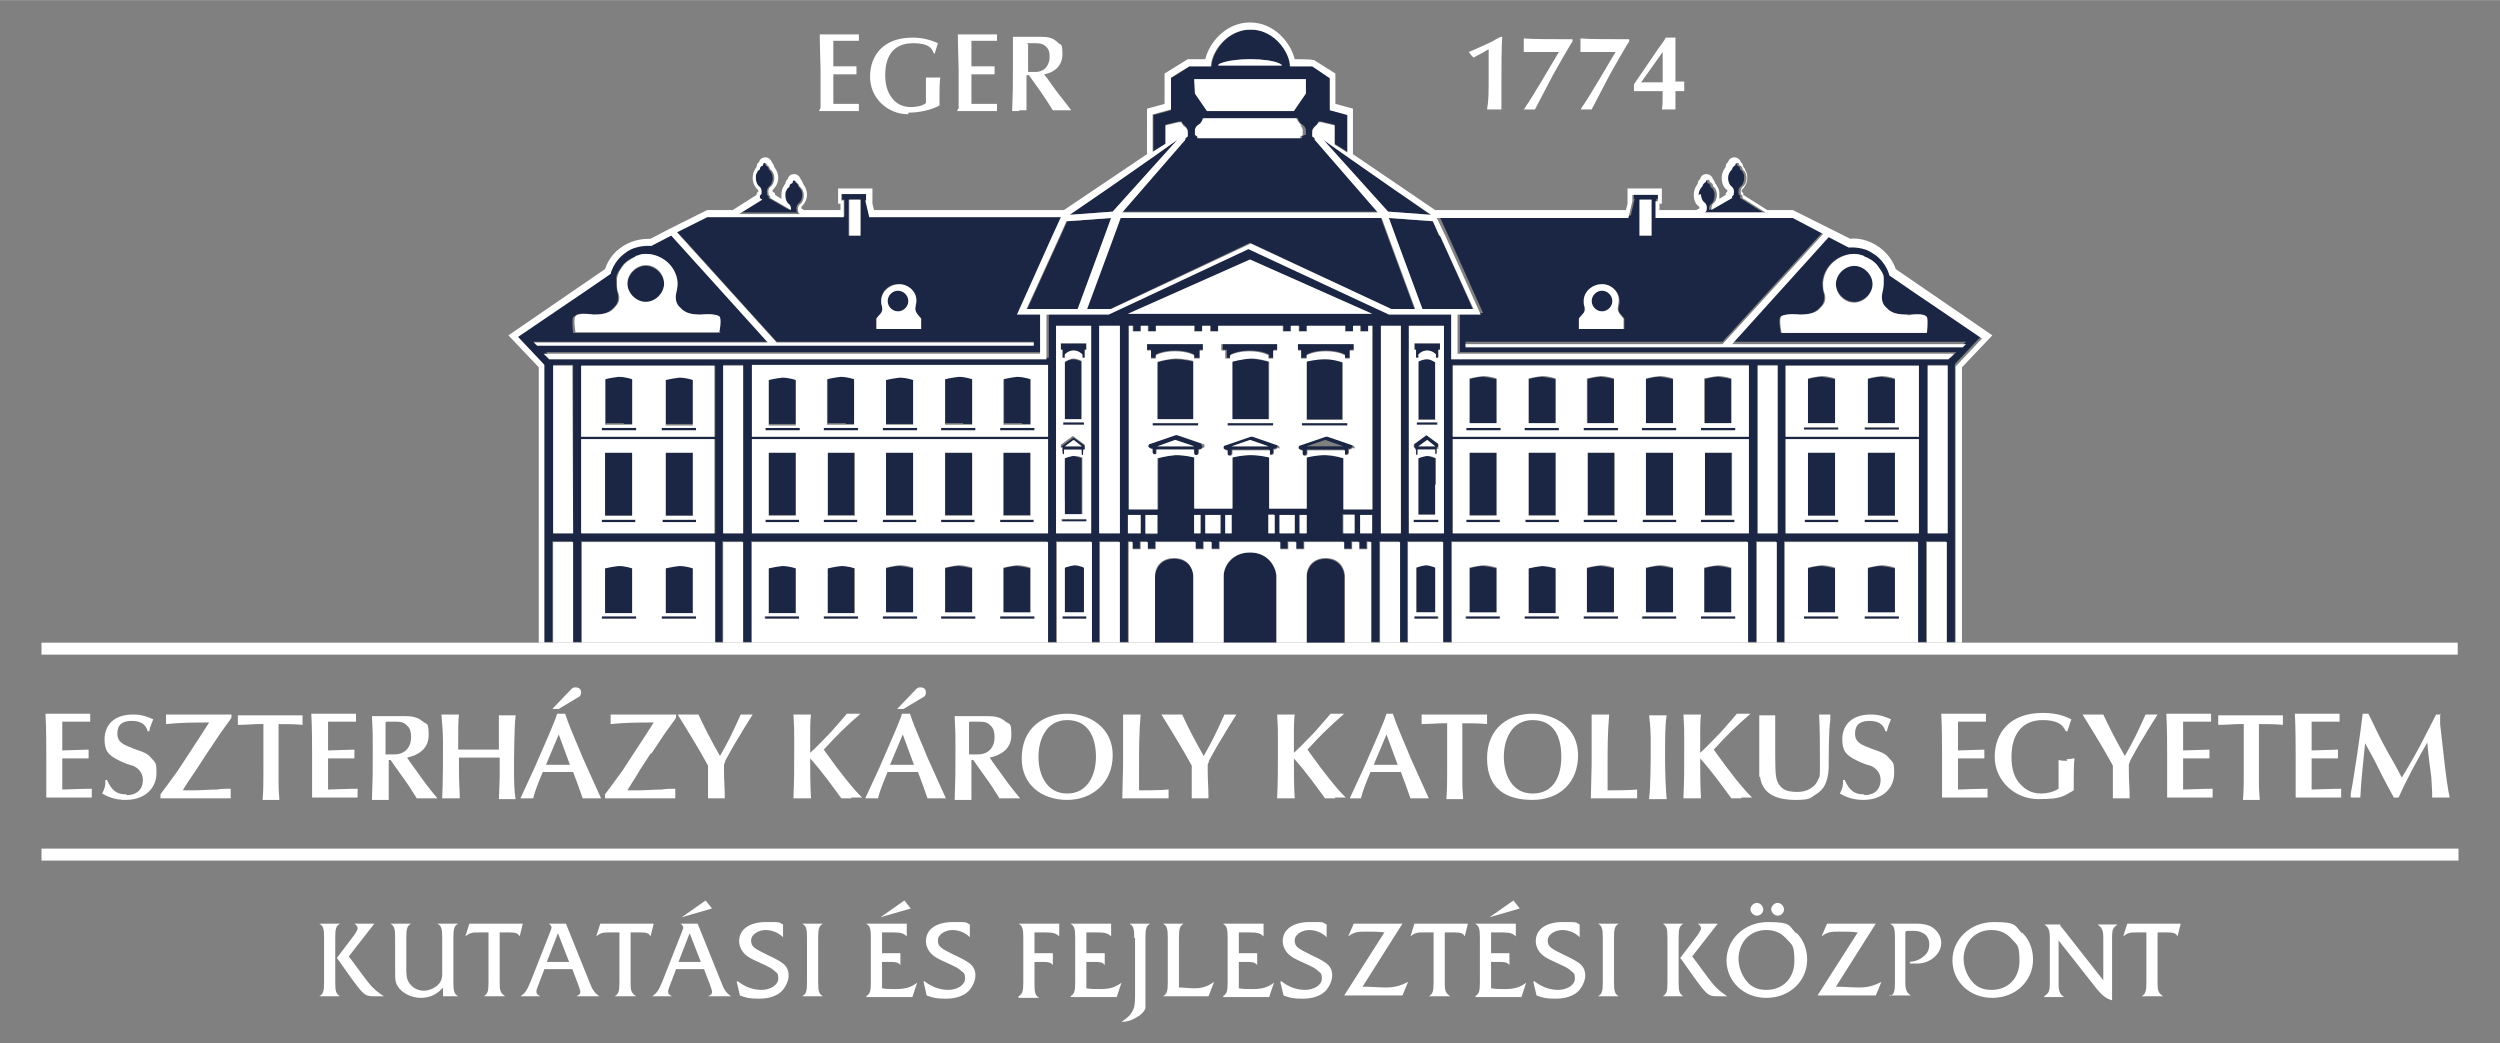 <?xml version="1.0" encoding="UTF-8"?>
<svg width="230" height="96" id="Layer_1" xmlns="http://www.w3.org/2000/svg" version="1.1" viewBox="0 0 313.2 130.7">
  <rect x="0" y="0" width="313.2" height="130.7" fill="#808080" stroke="none"/>
  <!-- Generator: Adobe Illustrator 29.1.0, SVG Export Plug-In . SVG Version: 2.1.0 Build 142)  -->
  <defs>
    <style>
      .st0 {
        fill: #fff;
      }

      .st1 {
        fill: #1a2644;
      }
    </style>
  </defs>
  <g>
    <path class="st1" d="M128,53.1h1.2v-2.3h0v-1.8h0v-1.6s-.8-.2-1.7-.3h0c-.9,0-1.7.3-1.7.3v5.6h0s2,0,2,0h.3Z"/>
    <rect class="st1" x="75.4" y="65.1" width="4.2" height=".3"/>
    <rect class="st1" x="95.9" y="65.1" width="4.2" height=".3"/>
    <rect class="st1" x="103.2" y="65.1" width="4.2" height=".3"/>
    <rect class="st1" x="125.3" y="53.6" width="4.3" height=".3"/>
    <rect class="st1" x="110.6" y="53.6" width="4.3" height=".3"/>
    <path class="st1" d="M105.9,53.1h1.2v-2.3h0v-1.8h0v-1.6s-.8-.2-1.7-.3h0c-.9,0-1.7.3-1.7.3v5.6h0s2,0,2,0h.3Z"/>
    <rect class="st1" x="117.9" y="53.6" width="4.3" height=".3"/>
    <path class="st1" d="M111,53.1h3.4v-5.6s-.8-.2-1.7-.3h0c-.9,0-1.7.3-1.7.3v5.6h0Z"/>
    <path class="st1" d="M120.6,53.1h1.2v-2.3h0v-1.8h0v-1.6s-.8-.2-1.7-.3h0c-.9,0-1.7.3-1.7.3v5.6h0s2,0,2,0h.3Z"/>
    <polygon class="st1" points="103.7 64.5 105.6 64.5 107 64.5 107 62.8 107 62.5 107 62.1 107 60.8 107 60.8 107 59.1 107 59.1 107 58.2 107 56.7 107 56.7 107 56.7 105.6 56.7 103.7 56.7 103.7 56.7 103.7 64.4 103.7 64.4 103.7 64.5"/>
    <polygon class="st1" points="125.7 64.5 127.7 64.5 129.1 64.5 129.1 62.8 129.1 62.5 129.1 62.1 129.1 60.8 129.1 60.8 129.1 59.1 129.1 59.1 129.1 58.2 129.1 56.7 129.1 56.7 129.1 56.7 127.7 56.7 125.7 56.7 125.7 56.7 125.7 64.4 125.7 64.4 125.7 64.5"/>
    <path class="st1" d="M78.1,53.1h1.2v-2.3h0v-1.8h0v-1.6s-.8-.2-1.7-.3h0c-.9,0-1.7.3-1.7.3v5.6h0s2,0,2,0h.3Z"/>
    <rect class="st1" x="75.4" y="53.6" width="4.3" height=".3"/>
    <path class="st1" d="M83.4,53.1h3.4v-2.3h0v-1.8h0v-1.6s-.8-.2-1.7-.3h0c-.9,0-1.7.3-1.7.3v5.6h0Z"/>
    <rect class="st1" x="82.9" y="53.6" width="4.3" height=".3"/>
    <polygon class="st1" points="111 64.5 113 64.5 114.4 64.5 114.4 62.8 114.4 62.5 114.4 62.1 114.4 60.8 114.4 60.8 114.4 59.1 114.4 59.1 114.4 58.2 114.4 56.7 114.4 56.7 114.4 56.7 113 56.7 111 56.7 111 56.7 111 64.4 111 64.4 111 64.5"/>
    <rect class="st1" x="110.6" y="65.1" width="4.2" height=".3"/>
    <rect class="st1" x="125.3" y="65.1" width="4.2" height=".3"/>
    <rect class="st1" x="103.2" y="53.6" width="4.3" height=".3"/>
    <polygon class="st1" points="118.4 64.5 120.4 64.5 121.8 64.5 121.8 62.8 121.8 62.5 121.8 62.1 121.8 60.8 121.8 60.8 121.8 59.1 121.8 59.1 121.8 58.2 121.8 56.7 121.8 56.7 121.8 56.7 120.4 56.7 118.4 56.7 118.4 56.7 118.4 64.4 118.4 64.4 118.4 64.5"/>
    <rect class="st1" x="117.9" y="65.1" width="4.2" height=".3"/>
    <polygon class="st1" points="96.3 64.5 98.3 64.5 99.7 64.5 99.7 62.8 99.7 62.5 99.7 62.1 99.7 60.8 99.7 60.8 99.7 59.1 99.7 59.1 99.7 58.2 99.7 56.7 99.7 56.7 99.7 56.7 98.3 56.7 96.3 56.7 96.3 56.7 96.3 64.4 96.3 64.4 96.3 64.5"/>
    <path class="st1" d="M153.6,44.8h.6v-.4s.8-.5,2.4-.5h0s0,0,0,0c1.6,0,2.4.5,2.4.5v.4h.6v-1h.5v-.8h-6.9s0,.8,0,.8h.5v1Z"/>
    <path class="st1" d="M150.6,55.6l-3.2-1.1c0,0-.1,0-.2,0l-3.2,1.1c0,0-.2.1-.2.2,0,0,0,.2,0,.2l.3.2c0,0,.1,0,.2,0h0v.4c0,.1.1.3.3.3s.2,0,.2-.1c0,0,0,0,0-.1v-.4h4.7v.4c0,.1.1.3.3.3s.3-.1.3-.3v-.4h0c0,0,.2,0,.2,0l.3-.2c0,0,0-.2,0-.2,0,0,0-.2-.2-.2ZM145,55.9l2.3-.8,2.3.8h-4.6Z"/>
    <path class="st1" d="M158.9,52.5h0v-7.2s-1.1-.3-2.3-.4c-1.2,0-2.3.4-2.3.4v7.2h0s2.3,0,2.3,0h0s2.3,0,2.3,0Z"/>
    <rect class="st1" x="144.4" y="53" width="5.7" height=".3"/>
    <path class="st1" d="M96.3,53.1h3.4v-2.3h0v-1.8h0v-1.6s-.8-.2-1.7-.3h0c-.9,0-1.7.3-1.7.3v5.6h0Z"/>
    <rect class="st1" x="163.1" y="53" width="5.7" height=".3"/>
    <path class="st1" d="M163,44.8h.7v-.4s.8-.5,2.4-.5,2.4.5,2.4.5v.4h.6v-1h.5v-.8h-7v.8h.4v1Z"/>
    <polygon class="st1" points="153.7 53.3 156.6 53.3 156.6 53.3 156.7 53.3 156.7 53.3 159.5 53.3 159.5 53 156.7 53 156.7 53 156.6 53 156.6 53 153.7 53 153.7 53.3"/>
    <path class="st1" d="M145,45.3v7.2h0s2.6,0,2.6,0h1.9v-7.2s-1.1-.3-2.3-.3h0c-1.2,0-2.2.4-2.2.4Z"/>
    <path class="st1" d="M213.5,26.3s0,0,0,.1l-.2.2h0c0,0,7.6,0,7.6,0l-.5-.3-2.4-1.5h0c0,0,0-.3,0-.3l-.2-.2c0-.1-.1-.6.2-.9.3-.2.5-.6.5-1.1s0-.4-.2-.8c0-.1-.2-.2-.3-.3,0,0,0-.3-.2-.4,0,0-.1,0-.2-.1,0,0,0,0,0,0,0-.1,0-.2-.1-.3,0,0,0,0-.1,0-.1,0-.3.1-.3.3s0,0,0,0c-.2,0-.3.3-.4.5-.3.2-.5.6-.5,1.1s.2.9.5,1.1c.2.2.3.5.2.9,0,0,0,0,0,.1l-.2.2v.2s0,0,0,0l-2.6,1.5h0c0-.2,0-.5.2-.7.3-.2.5-.6.5-1.1s0-.4-.2-.8c0-.1-.2-.2-.3-.3,0,0,0-.3-.2-.4,0,0-.1,0-.2-.1,0,0,0,0,0,0,0-.1,0-.2-.1-.3,0,0,0,0-.1,0-.1,0-.3.1-.3.3s0,0,0,0c-.2,0-.3.3-.4.5-.3.2-.5.6-.5,1.1s.2.9.5,1.1c.2.2.3.5.2.9Z"/>
    <path class="st1" d="M160,55.7l-3.2-1.1c0,0-.1,0-.2,0l-3.2,1.1c0,0-.2,0-.2.2,0,0,0,.2,0,.2l.3.2c0,0,.1,0,.2,0h0v.4c0,.1.1.3.3.3s.3-.1.3-.3v-.4h4.7v.4c0,0,0,.1,0,.1,0,0,.1.1.2.1.2,0,.3-.1.3-.3v-.4h0c0,0,.1,0,.2,0l.3-.2c0,0,.1-.2,0-.2,0,0,0-.2-.2-.2ZM154.3,55.9l2.3-.8,2.3.8h-4.6Z"/>
    <polygon class="st1" points="174.8 29.5 178.2 38.7 184.5 38.7 180.4 29.5 179.6 27.7 174 27.3 174.8 29.5"/>
    <path class="st1" d="M133.4,45.3v7.2h0s1.2,0,1.2,0h.9v-7.2s-.5-.3-1.1-.3h0c-.5,0-1,.4-1,.4Z"/>
    <rect class="st1" x="133.2" y="52.9" width="2.6" height=".3"/>
    <rect class="st1" x="95.9" y="53.6" width="4.3" height=".3"/>
    <path class="st1" d="M133.1,44.8h.3v-.4s.4-.5,1.1-.5,1.1.5,1.1.5v.4h.3v-1h.2v-.8h-3.2v.8h.2v1Z"/>
    <path class="st1" d="M144.2,44.8h.6v-.4s.8-.5,2.4-.5,2.4.5,2.4.5v.4h.7v-1h.4v-.8h-7v.8h.5v1Z"/>
    <path class="st1" d="M133.1,56.4v.4c0,.1,0,.3.1.3s0,0,.1-.1c0,0,0,0,0-.1v-.4h2.2v.4c0,.1,0,.3.1.3s.1-.1.1-.3v-.4h0s0,0,.1,0v-.2c.2,0,.2-.2.2-.2,0,0,0-.2,0-.2l-1.5-1.1s0,0,0,0l-1.5,1.1s0,.1,0,.2,0,.2,0,.2v.2c.1,0,.2,0,.2,0h0ZM134.5,55.1l1.1.8h-2.1l1-.8Z"/>
    <polygon class="st1" points="173.9 26.5 179.2 26.9 174.2 23.4 168.9 19.7 165.7 17.5 173.9 26.5"/>
    <polygon class="st1" points="173 27.3 140.3 27.3 139.4 29.5 136.1 38.7 139.1 38.7 156.6 30.4 174.3 38.7 177.2 38.7 173.8 29.5 173 27.3"/>
    <path class="st1" d="M133.4,62.7v1.8h2.1v-5.8h0v-1.3s-.5-.2-1.1-.3h0c-.6,0-1.1.3-1.1.3v1.5h0v1.8h0v1.8h0v.2h0Z"/>
    <rect class="st1" x="133.1" y="65.1" width="3.1" height=".3"/>
    <path class="st1" d="M163.7,49.6v2.9h4.5v-7.2s-1.1-.3-2.2-.4h0c-1.2,0-2.3.3-2.3.3v2h0v2.3h0Z"/>
    <path class="st1" d="M118.4,71.2v5.6h0s2,0,2,0h1.4v-5.6s-.8-.2-1.7-.3h0c-.9,0-1.7.3-1.7.3Z"/>
    <polygon class="st1" points="117.9 77.2 117.9 77.5 122.2 77.5 122.2 77.2 122.2 77.2 117.9 77.2 117.9 77.2"/>
    <polygon class="st1" points="110.6 77.2 110.6 77.5 114.9 77.5 114.9 77.2 110.6 77.2 110.6 77.2"/>
    <polygon class="st1" points="125.3 77.2 125.3 77.5 129.6 77.5 129.6 77.2 129.6 77.2 125.3 77.2 125.3 77.2"/>
    <path class="st1" d="M111,71.2v5.6h0s2,0,2,0h1.4v-5.6s-.8-.2-1.7-.3h0c-.9,0-1.7.3-1.7.3Z"/>
    <path class="st1" d="M133.4,71.1v5.6h0s1.4,0,1.4,0h1v-5.6s-.6-.2-1.2-.3h0c-.6,0-1.2.3-1.2.3Z"/>
    <path class="st1" d="M147.1,70c-1.6,0-2.3,1.1-2.4,2.2v8.4s4.8,0,4.8,0v-8.4c0-1.1-.8-2.2-2.4-2.2Z"/>
    <path class="st1" d="M156.6,69.2c-2.2,0-3.2,1.7-3.3,2.9v8.4s6.7,0,6.7,0v-8.4c-.1-1.3-1.2-2.9-3.3-2.9Z"/>
    <rect class="st1" x="133.1" y="77.2" width="3" height=".3"/>
    <path class="st1" d="M125.7,71.2v5.6h0s2,0,2,0h1.4v-5.6s-.8-.2-1.7-.3h0c-.9,0-1.7.3-1.7.3Z"/>
    <path class="st1" d="M103.6,71.2v5.6h0s2,0,2,0h1.4v-2.3h0v-1.8h0v-1.6s-.8-.2-1.7-.3h0c-.9,0-1.7.3-1.7.3Z"/>
    <polygon class="st1" points="75.8 64.6 77.8 64.6 79.2 64.6 79.2 62.8 79.2 62.6 79.2 62.2 79.2 60.8 79.2 60.8 79.2 59.1 79.2 59.1 79.2 58.2 79.2 56.7 79.2 56.7 79.2 56.7 77.8 56.7 75.8 56.7 75.8 56.7 75.8 64.4 75.8 64.4 75.8 64.6"/>
    <polygon class="st1" points="128.7 38.7 135.1 38.7 138.4 29.5 139.2 27.3 133.7 27.7 132.9 29.5 128.7 38.7"/>
    <path class="st1" d="M100,26.7h0c0,0-.2-.2-.2-.2,0,0,0,0,0-.1-.1-.4,0-.7.2-.9.3-.2.5-.6.5-1.1s-.2-.8-.5-1.1c0-.2-.2-.4-.4-.5,0,0,0,0,0,0,0-.2-.1-.3-.3-.3s0,0-.1,0c0,0-.1.1-.1.3s0,0,0,0c0,0-.1,0-.2.1-.2.1-.2.3-.2.4,0,0-.2.2-.3.3-.2.4-.2.7-.2.8,0,.5.2.9.5,1.1.2.3.2.6.2.8h0s-2.6-1.5-2.6-1.5h0s0-.2,0-.2l-.2-.2s0,0,0-.1c-.1-.4,0-.7.2-.9.3-.2.5-.6.5-1.1s-.2-.8-.5-1.1c0-.2-.2-.4-.4-.5,0,0,0,0,0,0,0-.2-.1-.3-.3-.3s0,0-.1,0c0,0-.1.1-.1.3s0,0,0,0c0,0-.1,0-.2.1-.2.1-.2.3-.2.4,0,0-.2.2-.3.3-.2.4-.2.7-.2.8,0,.5.2.9.5,1.1.3.3.2.8.2.9l-.2.2v.3s0,0,0,0l-2.9,1.8h7.6Z"/>
    <path class="st1" d="M166.1,70c-1.6,0-2.3,1.1-2.4,2.2v8.4s4.7,0,4.7,0h0v-8.4c0-1.1-.8-2.2-2.4-2.2Z"/>
    <polygon class="st1" points="75.4 77.2 75.4 77.2 75.4 77.5 79.7 77.5 79.7 77.2 79.7 77.2 75.4 77.2"/>
    <path class="st1" d="M146,15.6l1.7-.4s.1,0,.3,0c.1.2.3.4.5.6.2.2.3.4.3.6,0,.3,0,.5,0,.6l-.3.2v.2s-7.9,9.1-7.9,9.1h32l-7.9-9.1v-.2s-.3-.2-.3-.2c0-.1,0-.4,0-.6,0-.2.1-.4.3-.6.2-.1.4-.3.5-.6.2,0,.2,0,.3,0l1.7.4v2.4l1.6,1v-4.7h0s-1.1-.3-1.1-.3h0s0,0,0,0l-1.1-.3v-4l-2.2-1.4h0s0,0,0,0h-2.7c0-1.3-1.2-3.5-3.3-4.3-.5-.2-1-.3-1.6-.3h-.1c-.6,0-1.1.1-1.6.3-2.1.8-3.3,3-3.3,4.3h-2.8s-2.3,1.5-2.3,1.5v4h0s-2.2.6-2.2.6h0s0,4.7,0,4.7l1.6-1v-2.3ZM163.4,16.9l-.3.2v.2h-12.9v-.2s-.3-.2-.3-.2c0-.1,0-.4,0-.6,0-.2.1-.4.3-.6.3-.2.5-.5.7-.9h11.7c.1.4.3.7.7.9.2.2.3.4.3.6,0,.3,0,.5,0,.6ZM152.6,8.2c0-.1.2-.2.4-.3.7-.3,2.1-.5,3.6-.5s0,0,0,0h0s0,0,0,0c0,0,0,0,.1,0h0s0,0,0,0h0s0,0,0,0c1.4,0,2.9.2,3.5.5.2,0,.4.2.4.3,0,0,0,0,0,0h-8s0,0,0,0ZM163.6,9.9v1.8s-1.5,2.1-1.5,2.1h-10.9l-1.5-2.1v-1.8s13.9,0,13.9,0Z"/>
    <polygon class="st1" points="147.5 17.5 144.4 19.7 139.1 23.4 134 26.9 139.4 26.5 147.5 17.5"/>
    <path class="st1" d="M75.8,71.2v5.6h0s2,0,2,0h1.4v-2.3h0v-1.8h0v-1.6s-.8-.2-1.7-.3h0c-.9,0-1.7.3-1.7.3Z"/>
    <rect class="st1" x="95.9" y="77.2" width="4.3" height=".3"/>
    <path class="st1" d="M96.3,71.2v5.6h0s2,0,2,0h1.4v-2.3h0v-1.8h0v-1.6s-.8-.2-1.7-.3h0c-.9,0-1.7.3-1.7.3Z"/>
    <rect class="st1" x="82.9" y="77.2" width="4.3" height=".3"/>
    <path class="st1" d="M83.4,71.2v5.6h0s2,0,2,0h1.4v-2.3h0v-1.8h0v-1.6s-.8-.2-1.7-.3h0c-.9,0-1.7.3-1.7.3Z"/>
    <polygon class="st1" points="103.2 77.2 103.2 77.5 107.5 77.5 107.5 77.2 107.5 77.2 103.2 77.2 103.2 77.2"/>
    <polygon class="st1" points="233.6 77.2 233.6 77.5 237.9 77.5 237.9 77.2 233.6 77.2 233.6 77.2"/>
    <path class="st1" d="M234,74.5v2.3h3.4v-5.6s-.8-.2-1.7-.3h0c-.9,0-1.7.3-1.7.3v1.6h0v1.8h0Z"/>
    <rect class="st1" x="226" y="77.2" width="4.3" height=".3"/>
    <path class="st1" d="M232.3,33.2c-1.3,0-2.3,1.1-2.3,2.3s1.1,2.3,2.3,2.3,2.3-1.1,2.3-2.3-1.1-2.3-2.3-2.3Z"/>
    <path class="st1" d="M226.5,74.5v2.3h3.4v-5.6s-.8-.2-1.7-.3h0c-.9,0-1.7.3-1.7.3v1.6h0v1.8h0Z"/>
    <path class="st1" d="M112.5,36.4c-.7,0-1.3.6-1.3,1.3s.6,1.3,1.3,1.3,1.3-.6,1.3-1.3-.6-1.3-1.3-1.3Z"/>
    <rect class="st1" x="83" y="65.1" width="4.2" height=".3"/>
    <polygon class="st1" points="83.4 64.6 85.4 64.6 86.8 64.6 86.8 62.8 86.8 62.6 86.8 62.2 86.8 60.8 86.8 60.8 86.8 59.1 86.8 59.1 86.8 58.2 86.8 56.7 86.8 56.7 86.8 56.7 85.4 56.7 83.4 56.7 83.4 64.4 83.4 64.4 83.4 64.6"/>
    <rect class="st1" x="177.1" y="77.2" width="3" height=".3"/>
    <path class="st1" d="M200.7,36.4c-.7,0-1.3.6-1.3,1.3s.6,1.3,1.3,1.3,1.3-.6,1.3-1.3-.6-1.3-1.3-1.3Z"/>
    <path class="st1" d="M80.9,37.9c1.3,0,2.3-1.1,2.3-2.3s-1.1-2.3-2.3-2.3-2.3,1.1-2.3,2.3,1.1,2.3,2.3,2.3Z"/>
    <path class="st1" d="M213.5,74.5v2.3h3.4v-5.6s-.8-.2-1.7-.3h0c-.9,0-1.7.3-1.7.3v1.6h0v1.8h0Z"/>
    <polygon class="st1" points="191 77.2 191 77.5 195.3 77.5 195.3 77.2 195.3 77.2 191 77.2 191 77.2"/>
    <path class="st1" d="M194.9,76.8h0v-5.6s-.8-.2-1.7-.3h0c-.9,0-1.7.3-1.7.3v5.6h3.4Z"/>
    <path class="st1" d="M184.1,74.5v2.3h3.4v-5.6s-.8-.2-1.7-.3h0c-.9,0-1.7.3-1.7.3v1.6h0v1.8h0Z"/>
    <polygon class="st1" points="213.1 77.2 213.1 77.5 217.4 77.5 217.4 77.2 217.4 77.2 213.1 77.2 213.1 77.2"/>
    <polygon class="st1" points="183.7 77.2 183.7 77.5 187.9 77.5 187.9 77.2 187.9 77.2 183.7 77.2 183.7 77.2"/>
    <path class="st1" d="M179.9,76.7h0v-5.6s-.6-.2-1.2-.3h0c-.7,0-1.2.3-1.2.3v5.6h2.4Z"/>
    <rect class="st1" x="198.4" y="77.2" width="4.3" height=".3"/>
    <polygon class="st1" points="205.8 77.2 205.8 77.5 210 77.5 210 77.2 210 77.2 205.8 77.2 205.8 77.2"/>
    <path class="st1" d="M206.2,74.5v2.3h3.4s0,0,0,0v-5.6s-.8-.2-1.7-.3h0c-.9,0-1.7.3-1.7.3v1.6h0v1.8h0Z"/>
    <path class="st1" d="M198.8,74.5v2.3h3.4s0,0,0,0v-5.6s-.8-.2-1.7-.3h0c-.9,0-1.7.3-1.7.3v1.6h0v1.8h0Z"/>
    <path class="st1" d="M192.9,53.1h2v-5.6s-.8-.2-1.7-.3h0c-.9,0-1.7.3-1.7.3v1.6h0v1.8h0v2.3h1.4Z"/>
    <path class="st1" d="M200.3,53.1h2s0,0,0,0v-5.6s-.8-.2-1.7-.3h0c-.9,0-1.7.3-1.7.3v1.6h0v1.8h0v2.3h1.4Z"/>
    <rect class="st1" x="198.4" y="53.6" width="4.3" height=".3"/>
    <rect class="st1" x="191" y="53.6" width="4.3" height=".3"/>
    <path class="st1" d="M185.5,53.1h2v-5.6s-.8-.2-1.7-.3h0c-.9,0-1.7.3-1.7.3v1.6h0v1.8h0v2.3h1.4Z"/>
    <polygon class="st1" points="194.9 64.5 194.9 64.4 194.9 64.4 194.9 56.7 194.9 56.7 192.9 56.7 191.5 56.7 191.5 56.7 191.5 56.7 191.5 58.2 191.5 59.1 191.5 59.1 191.5 60.8 191.5 60.8 191.5 62.1 191.5 62.5 191.5 62.8 191.5 64.5 192.9 64.5 194.9 64.5"/>
    <rect class="st1" x="213.1" y="53.6" width="4.3" height=".3"/>
    <polygon class="st1" points="187.5 64.5 187.5 64.4 187.5 64.4 187.5 56.7 185.5 56.7 184.1 56.7 184.1 56.7 184.1 56.7 184.1 58.2 184.1 59.1 184.1 59.1 184.1 60.8 184.1 60.8 184.1 62.1 184.1 62.5 184.1 62.8 184.1 64.5 185.5 64.5 187.5 64.5"/>
    <rect class="st1" x="183.7" y="65.1" width="4.2" height=".3"/>
    <rect class="st1" x="191.1" y="65.1" width="4.2" height=".3"/>
    <path class="st1" d="M207.6,53.1h2s0,0,0,0v-5.6s-.8-.2-1.7-.3h0c-.9,0-1.7.3-1.7.3v1.6h0v1.8h0v2.3h1.4Z"/>
    <rect class="st1" x="205.7" y="53.6" width="4.3" height=".3"/>
    <rect class="st1" x="183.7" y="53.6" width="4.3" height=".3"/>
    <path class="st1" d="M243,38.5l-3.1-2.1-3.2-2.2s-.3-1.5-1.8-2.6c-.5-.4-1-.6-1.4-.7-1-.3-1.8-.2-1.9-.2,0,0,0,0,0,0l-2.5-1.3h0s0,0,0,0l-12.1,13.4h.7s28.6,0,28.6,0l-.4.4h-62.3s0-.4,0-.4h32.2s11.5-12.6,11.5-12.6l1.1-1.2-3.8-2h0s0,0,0,0h-17.1v-2.1h.3v-.8h0s0,0,0,0h-3.1v.8h.1,0s-.5,2.1-.5,2.1h-24,0s1.1,2.4,1.1,2.4l4.4,9.8h0c0,0-2.9,0-2.9,0v4.9s62.2,0,62.2,0l-.7.7h-62.3v-5.6h-7.8l-17.6-8.2-17.5,8.2h-7.8v5.6h-62.3l-.7-.7h62.2s0-4.9,0-4.9h-2.9s0,0,0,0l4.4-9.8,1.1-2.3h0s-24,0-24,0l-.5-2.1h0s0,0,0,0h0v-.8h-3.2v.8h.3v2.1h-17.2s-3.8,1.9-3.8,1.9l1.1,1.2,11.4,12.6h32.2v.4h-62.3s-.4-.4-.4-.4h28.6s.7,0,.7,0l-12.1-13.4h0s0,0,0,0l-2.5,1.3s0,0,0,0c-.1,0-.9-.1-1.9.2-.5.1-.9.4-1.4.7-1.5,1.1-1.8,2.6-1.8,2.6l-3.2,2.2-3.1,2.1-5.3,3.6,3.3,3.5v1.9h0v32.9h1.1v-12.6h2.5v12.6h1.1v-12.6h16.7v12.6h1v-12.6h2.5v12.6h1.1v-12.6h37.1v12.6h1.1v-12.6h2.2s2.2,0,2.2,0v12.6h1v-12.6h2.5s0,12.6,0,12.6h1.1v-12.6h.5v.9h1v-.9h.9v.9h1v-.9h5v.9h1v-.9h1v.9h1v-.9h7.6v.9h1v-.9h1v.9h1v-.9h5v.9h1v-.9h.9v.9h1v-.9h.5v12.6h1.1v-12.6h2.5v12.6h1v-12.6h2.2s2.2,0,2.2,0v12.6h1.1v-12.6h37.1v12.6h1.1v-12.6h2.5v12.6h1v-12.6h16.7v12.6h1.1v-12.6h2.5v12.6h1.1v-32.9h0v-1.9l3.3-3.5-5.3-3.6ZM241.3,41.7h-18.2s-.4-1.8,0-2.1c.7-.4,2.3-.2,2.3-.2,1.8,0,2.2-.5,2.7-1,.4-.4.5-1,.4-1.6-.1-.5-.2-.8-.2-1.4.2-2.3,2.2-3.6,3.9-3.6.4,0,.7,0,1.1.2.2,0,.3.1.4.2.4.2.9.5,1.2.8.2.2.4.5.6.8s.3.7.4,1h0c0,.2,0,.4,0,.6,0,.7,0,1-.2,1.4-.2.7,0,1.2.4,1.6.4.5.9,1,2.7,1,0,0,1.9-.3,2.3.2.3.4,0,2,0,2ZM205.4,29.5v-4.5h1.5v4.5h0s-1.5,0-1.5,0h0ZM197.9,39.9s.3-.3.5-.6c.2-.3.3-.6.2-.9,0-.3-.1-.4-.1-.8,0-1.3,1.3-2.1,2.2-2,.9,0,2.1.7,2.2,2,0,.4,0,.5-.1.8-.1.4,0,.7.2.9.3.3.5.6.5.6v1.3h-5.6v-1.3ZM107.8,29.5h0s-1.5,0-1.5,0h0v-4.5h1.5v4.5ZM115.4,41.2h-5.6v-1.3s.3-.3.5-.6c.2-.3.3-.6.2-.9,0-.3-.1-.4-.1-.8,0-1.3,1.2-2.1,2.2-2,.9,0,2.1.7,2.2,2,0,.4,0,.5-.1.8-.1.4,0,.7.2.9.3.3.5.6.5.6v1.3ZM72,39.6c.4-.6,2.3-.2,2.3-.2,1.8,0,2.2-.5,2.7-1,.4-.4.5-1,.4-1.6-.1-.5-.2-.8-.2-1.4,0-.2,0-.4,0-.6h0c0-.4.2-.7.4-1s.4-.6.6-.8c.4-.4.8-.6,1.2-.8.1,0,.3-.1.4-.2.4-.1.7-.2,1.1-.2,1.7,0,3.7,1.3,3.9,3.6,0,.7,0,1-.2,1.4-.2.7,0,1.2.4,1.6.4.5.9,1,2.7,1,0,0,1.6-.2,2.3.2.4.2,0,2.1,0,2.1h-18.2s-.2-1.6,0-2ZM69.3,66.8v-21.1h2.5s0,21.1,0,21.1h-2.5ZM89.6,66.8h-16.7v-11.8h16.7v11.8ZM89.6,54.7h-16.7v-8.9h16.7v8.9ZM93.1,66.8h-2.5v-21.1h2.5v21.1ZM131.3,66.8h-37.1v-11.8h37.1v11.8ZM131.3,54.7h-37.1v-8.9h0s37.1,0,37.1,0v9ZM132.3,66.8v-26h4.4v26s-4.4,0-4.4,0ZM140.3,66.8h-.8s-1.7,0-1.7,0v-26s2.5,0,2.5,0h0v26ZM142.9,66.8h-1.5v-2.3h1.5v2.3ZM145,64.8h0v2.1h-1.5v-2.3h1.5v.3ZM150.4,66.8h-.8v-2.3h.8v2.3ZM152.9,66.8h-1.9v-2.3h1.9v2.3ZM154.3,66.8h-.8s0-2.3,0-2.3h.8s0,.7,0,.7v1.6ZM159.7,66.8h-.8s0-2.1,0-2.1h0v-.3h.1s.6,0,.6,0v2.3ZM162.2,66.8h-1.9v-2.3h1.9v2.3ZM163.7,66.8h-.8v-2.3h.8v2.3ZM169.7,66.8h-1.5v-2.1h0v-.3h1.5v2.3ZM171.9,66.8h-1.5v-2.3h1.5v2.3ZM171.9,63.8h-3.6v-1.8h0v-2.5h0v-2.1s-1.1-.3-2.3-.4c-1.2,0-2.3.3-2.3.3v1.8h0v4.6h-4.7v-1.8h0v-2.5h0v-2.1s-1.1-.3-2.3-.3h0c-1.2,0-2.3.3-2.3.3v6.4s0,0,0,0h-4.7v-4.6h0v-1.8s-1.1-.3-2.3-.3c-1.2,0-2.3.4-2.3.4v2.1h0v2.5h0v1.8h-3.6v-23h.5v.7h1v-.7h.9v.7h1v-.7h4.8v.7h1v-.7h1v.7h1v-.7h4s0,0,0,0h4.1v.7h1v-.7h1v.7h1v-.7h4.8v.7h1v-.7h.9v.7h1v-.7h.5v23ZM156.7,39.3h-15.4s15.3-6.8,15.3-6.8l15.3,6.8h-15.2ZM175.5,66.8h-1.7s-.8,0-.8,0v-26h2.5v26ZM180.9,66.8h-4.4v-26h4.4v26ZM219.1,66.8h-37.1v-11.8h37.1v11.8ZM219.1,45.8v8.9h-37.1v-9h37.1ZM222.7,66.8h-2.5v-21.1h2.5v21.1ZM223.7,45.8h16.7v8.9s-16.7,0-16.7,0v-8.9ZM223.7,66.8v-11.8h16.7v11.8s-16.7,0-16.7,0ZM244,66.8h-2.5v-21.1h0s2.5,0,2.5,0v21.1Z"/>
    <rect class="st1" x="233.6" y="65.1" width="4.2" height=".3"/>
    <rect class="st1" x="226.1" y="65.1" width="4.2" height=".3"/>
    <polygon class="st1" points="237.4 64.6 237.4 64.4 237.4 64.4 237.4 56.7 237.4 56.7 235.4 56.7 234 56.7 234 56.7 234 56.7 234 58.2 234 59.1 234 59.1 234 60.8 234 60.8 234 62.2 234 62.6 234 62.8 234 64.6 235.4 64.6 237.4 64.6"/>
    <rect class="st1" x="226" y="53.6" width="4.3" height=".3"/>
    <polygon class="st1" points="229.9 64.6 229.9 64.4 229.9 64.4 229.9 56.7 227.9 56.7 226.5 56.7 226.5 56.7 226.5 56.7 226.5 58.2 226.5 59.1 226.5 59.1 226.5 60.8 226.5 60.8 226.5 62.2 226.5 62.6 226.5 62.8 226.5 64.6 227.9 64.6 229.9 64.6"/>
    <rect class="st1" x="233.6" y="53.6" width="4.3" height=".3"/>
    <path class="st1" d="M227.9,53.1h2v-5.6s-.8-.2-1.7-.3h0c-.9,0-1.7.3-1.7.3v1.6h0v1.8h0v2.3h1.4Z"/>
    <path class="st1" d="M235.4,53.1h2v-5.6s-.8-.2-1.7-.3h0c-.9,0-1.7.3-1.7.3v1.6h0v1.8h0v2.3h1.4Z"/>
    <path class="st1" d="M215,53.1h2v-5.6s-.8-.2-1.7-.3h0c-.9,0-1.7.3-1.7.3v1.6h0v1.8h0v2.3h1.4Z"/>
    <polygon class="st1" points="216.9 64.5 216.9 64.4 216.9 64.4 216.9 56.7 216.9 56.7 215 56.7 213.6 56.7 213.6 56.7 213.6 56.7 213.6 58.2 213.6 59.1 213.6 59.1 213.6 60.8 213.6 60.8 213.6 62.1 213.6 62.5 213.6 62.8 213.6 64.5 215 64.5 216.9 64.5"/>
    <path class="st1" d="M177.4,44.8h.3v-.4s.4-.5,1.1-.5,1.1.5,1.1.5v.4h.3v-1h.2v-.8h-3.2v.8h.2v1Z"/>
    <rect class="st1" x="177.1" y="65.1" width="3.1" height=".3"/>
    <path class="st1" d="M177.7,49.6v2.9h2.1v-7.2s-.5-.3-1-.4h0c-.6,0-1.1.3-1.1.3v2h0v2.3h0Z"/>
    <path class="st1" d="M179.8,58.9v-1.5s-.5-.2-1.1-.3h0c-.6,0-1.1.2-1.1.2v1.3h0v5.8h0s.8,0,.8,0h1.4v-1.8h0v-.2h0v-1.8h0v-1.8h0Z"/>
    <polygon class="st1" points="209.6 64.5 209.6 64.4 209.6 64.4 209.6 56.7 209.6 56.7 207.6 56.7 206.2 56.7 206.2 56.7 206.2 56.7 206.2 58.2 206.2 59.1 206.2 59.1 206.2 60.8 206.2 60.8 206.2 62.1 206.2 62.5 206.2 62.8 206.2 64.5 207.6 64.5 209.6 64.5"/>
    <path class="st1" d="M177.3,56.3c0,0,0,0,.1,0h0v.4c0,.1,0,.3.1.3s.1-.1.1-.3v-.4h2.2v.4c0,0,0,.1,0,.1,0,0,0,.1.1.1,0,0,.1-.1.1-.3v-.4h0s0,0,0,0v-.2c.2,0,.2-.2.2-.2,0,0,0-.2,0-.2l-1.5-1.1s0,0,0,0l-1.5,1.1s0,0,0,.2c0,0,0,.2,0,.2v.2ZM178.8,55.1l1,.8h-2.1l1.1-.8Z"/>
    <rect class="st1" x="177.4" y="52.9" width="2.6" height=".3"/>
    <rect class="st1" x="213.1" y="65.1" width="4.2" height=".3"/>
    <path class="st1" d="M169.4,55.7l-3.2-1.1c0,0-.1,0-.2,0l-3.2,1.1c0,0-.2,0-.2.2,0,0,0,.2,0,.2l.3.2c0,0,.1,0,.2,0h0v.4c0,.1.1.3.3.3s.3-.1.3-.3v-.4h4.7v.4c0,0,0,.1,0,.1,0,0,.1.1.2.1.2,0,.3-.1.3-.3v-.4h0c0,0,.1,0,.2,0l.3-.2c0,0,.1-.2,0-.2,0,0,0-.2-.2-.2ZM163.7,55.9l2.3-.8,2.3.8h-4.6Z"/>
    <rect class="st1" x="205.8" y="65.1" width="4.2" height=".3"/>
    <rect class="st1" x="198.4" y="65.1" width="4.2" height=".3"/>
    <polygon class="st1" points="202.2 64.5 202.2 64.4 202.2 64.4 202.2 56.7 202.2 56.7 200.2 56.7 198.9 56.7 198.9 56.7 198.9 56.7 198.9 58.2 198.9 59.1 198.9 59.1 198.9 60.8 198.9 60.8 198.9 62.1 198.9 62.5 198.9 62.8 198.9 64.5 200.2 64.5 202.2 64.5"/>
    <polygon class="st1" points="144.7 72.2 144.7 80.5 144.7 72.2 144.7 72.2"/>
    <polygon class="st1" points="160 80.5 160 72.2 159.9 72.2 160 80.5"/>
    <rect class="st1" x="154.4" y="67.9" width="4.6" height="0"/>
    <polygon class="st1" points="163.8 72.2 163.8 80.5 163.8 72.2 163.8 72.2"/>
    <polygon class="st1" points="149.5 72.2 149.5 80.5 149.5 72.2 149.5 72.2"/>
    <polygon class="st1" points="153.3 72.2 153.3 80.5 153.3 72.2 153.3 72.2"/>
    <polygon class="st1" points="168.5 80.5 168.5 72.2 168.5 72.2 168.5 80.5"/>
    <path class="st0" d="M7.8,99.1v-4.1c.7,0,1.4,0,2.1,0,.4,0,.8,0,1.2,0,0-.1,0-.3,0-.5s0-.4,0-.6c-.8,0-2.5.1-3.3.1v-3.6c1.4,0,1.6,0,2.1,0h1.4s0-.3,0-.5,0-.3,0-.5c-1.1,0-2.1,0-2.8,0s-2,0-2.8,0c.1,1.5.1,4.5.1,5.1s0,2.6,0,3.5c0,.6,0,1.3,0,1.9,1,0,1.9,0,2.9,0s1.9,0,2.8,0c0-.2,0-.3,0-.6s0-.4,0-.5c-1.3,0-3.3.1-3.7.1Z"/>
    <path class="st0" d="M15.8,99.5c-.9,0-1.7-.2-2.4-1.8h-.2c0,.7,0,.9-.4,1.7.5.3,1.5.8,2.9.8,2.8,0,3.9-1.8,3.9-3.3s-.1-1.3-.7-2c-.4-.5-.9-.7-2.1-1.1-1.3-.5-2.1-.8-2.1-1.9s.6-1.6,1.8-1.6,1.8.5,2,1.3h.2c.1-.6.2-.7.5-1.5-.7-.3-1.4-.6-2.5-.6-2.8,0-3.6,1.7-3.6,3.1s.4,2,1.9,2.7c.4.2,1.1.5,1.6.6.3.1,1.3.6,1.3,1.8s-.8,1.9-2,1.9Z"/>
    <path class="st0" d="M25.9,94.4c.7-1,1.5-2.3,2.1-3.1l.8-1.1c.2-.3.2-.3.2-.4s0-.2,0-.3c-.8,0-1.8,0-4.1,0s-2.9,0-4.1,0c0,.2,0,.4,0,.6s0,.4,0,.6c1.9-.2,3.7-.2,5.4-.2-.8,1.3-3.2,4.9-3.9,6-.3.4-1.8,2.5-2.2,3v.5c1.5,0,2.3,0,4.4,0,3,0,4,0,4.4,0,0-.2,0-.4,0-.6s0-.4,0-.6c-.6,0-1.2,0-1.7.1-.9,0-2.1.1-2.8.1h-1.5c.4-.7.9-1.4,1.7-2.6l1.3-2Z"/>
    <path class="st0" d="M33.9,89.6c-1.2,0-2.9,0-4.1,0,0,.2,0,.4,0,.6s0,.4,0,.6c.8,0,2.2-.1,2.4-.1h.8c0,.6,0,1.1,0,1.7v4.3c0,1.2,0,2.3-.1,3.5.5,0,.8,0,1,0s.7,0,1.1,0c0-.4-.1-.9-.1-2.1v-5.7c0-.6,0-1.2,0-1.7,1.1,0,2.1,0,3,.1,0-.2,0-.4,0-.6s0-.3,0-.6c-1.5,0-2.8,0-4.1,0Z"/>
    <path class="st0" d="M41.1,99.1v-4.1c.7,0,1.4,0,2.1,0,.4,0,.8,0,1.2,0,0-.1,0-.3,0-.5s0-.4,0-.6c-.8,0-2.5.1-3.3.1v-3.6c1.4,0,1.6,0,2.1,0h1.4s0-.3,0-.5,0-.3,0-.5c-1.1,0-2.1,0-2.8,0s-2,0-2.8,0c.1,1.5.1,4.5.1,5.1s0,2.6,0,3.5c0,.6,0,1.3,0,1.9,1,0,1.9,0,2.9,0s1.9,0,2.8,0c0-.2,0-.3,0-.6s0-.4,0-.5c-1.3,0-3.3.1-3.7.1Z"/>
    <path class="st0" d="M48.8,95c.8,1.2,1.8,2.5,2.6,3.7.2.4.6.9.8,1.3.5,0,.6,0,1.2,0s.9,0,1.4,0c-1-1.2-1.4-1.7-2.6-3.4-.2-.3-.6-.8-.8-1.1l-.4-.6c1.4-.3,2.7-1.1,2.7-2.8s-.2-1.3-.7-1.7c-.7-.6-1.4-.7-2.4-.7s-2.1,0-2.5,0c-.8,0-1.2,0-1.5,0,.1,2,.1,2.2.1,4.2,0,2.9,0,3.3-.1,6.3.3,0,.7,0,1.1,0s.7,0,1,0c0-.4,0-2.4,0-2.8v-2.2h.4ZM48.4,90.4c.2,0,.8,0,1.1,0,.5,0,1,0,1.4.4.5.4.6.9.6,1.6,0,1-.6,2.1-2.1,2.1s-.8,0-1.1,0v-4Z"/>
    <path class="st0" d="M266.8,95.4c.6-1.1,1.2-2.2,1.9-3.3.2-.4,1.3-2.1,1.6-2.6-.2,0-.3,0-.6,0s-.6,0-.9,0c-1.1,2.4-1.3,2.9-2.6,5.2-1.3-2.3-1.9-3.5-2.7-5.2-.4,0-.9,0-1.3,0s-.7,0-1.3,0c.8,1.3,2.1,3.4,2.9,4.8l.9,1.6c0,.9,0,2.9,0,4.1.3,0,.7,0,1,0s.7,0,1.1,0c0-1.4-.1-2.2-.1-3.5v-.6c0-.1,0-.3.2-.5Z"/>
    <path class="st0" d="M273.5,99.1v-4.1c.7,0,1.4,0,2.1,0,.4,0,.8,0,1.2,0,0-.1,0-.3,0-.5s0-.4,0-.6c-.8,0-2.5.1-3.3.1v-3.6c1.4,0,1.6,0,2.1,0h1.4s0-.3,0-.5,0-.3,0-.5c-1.1,0-2.1,0-2.8,0s-2,0-2.8,0c.1,1.5.1,4.5.1,5.1s0,2.6,0,3.5c0,.6,0,1.3,0,1.9,1,0,1.9,0,2.9,0s1.9,0,2.8,0c0-.2,0-.3,0-.6s0-.4,0-.5c-1.3,0-3.3.1-3.7.1Z"/>
    <path class="st0" d="M282,89.6c-1.2,0-2.9,0-4.1,0,0,.2,0,.4,0,.6s0,.4,0,.6c.8,0,2.2-.1,2.4-.1h.8c0,.6,0,1.1,0,1.7v4.3c0,1.2,0,2.3-.1,3.5.6,0,.8,0,1,0s.7,0,1.1,0c0-.4-.1-.9-.1-2.1v-5.7c0-.6,0-1.2,0-1.7,1.1,0,2.1,0,3,.1,0-.2,0-.4,0-.6s0-.3,0-.6c-1.5,0-2.8,0-4.1,0Z"/>
    <path class="st0" d="M289.6,99.1v-4.1c.7,0,1.4,0,2.1,0,.4,0,.8,0,1.2,0,0-.1,0-.3,0-.5s0-.4,0-.6c-.8,0-2.5.1-3.3.1v-3.6c1.4,0,1.6,0,2.1,0h1.4s0-.3,0-.5,0-.3,0-.5c-1.1,0-2.1,0-2.8,0s-2,0-2.8,0c.1,1.5.1,4.5.1,5.1s0,2.6,0,3.5c0,.6,0,1.3,0,1.9,1,0,1.9,0,2.9,0s1.9,0,2.8,0c0-.2,0-.3,0-.6s0-.4,0-.5c-1.3,0-3.3.1-3.7.1Z"/>
    <path class="st0" d="M305.8,89.5c-.1,0-.2,0-.3,0s-.2,0-.3,0c-1.6,3.1-2.2,4.4-3.7,6.9l-.6,1-.8-1.5c-1.5-2.6-1.9-3.4-2.9-5.5l-.5-1c-.1,0-.2,0-.3,0s-.2,0-.4,0c-.2,1.8-1.1,8.1-1.5,10v.5c.1,0,.3,0,.5,0s.4,0,.7,0c.1-2.3.4-4.6.6-6.8.2.4,1.3,2.3,1.5,2.8,1.1,2.2,1.5,2.9,2.1,4,0,0,.2,0,.3,0s.2,0,.3,0c.9-2.1,2.6-5.2,3.6-6.9,0,.6.4,3.7.5,4.4,0,.3.1,1.6.1,1.9v.6c.5,0,.8,0,1.1,0s.7,0,1.1,0c-.2-.8-.5-3-.6-3.9-.2-1.8-.4-3.5-.6-5.3v-1.3Z"/>
    <path class="st0" d="M63.6,89.6c-.3,0-.8,0-1.1,0,0,1.1,0,1.3,0,1.7,0,.4,0,2.2,0,2.6-.9,0-1.8,0-2.8,0s-1.5,0-2.3,0c0-2.9,0-3.5.1-4.4-.2,0-.8,0-1.1,0s-.8,0-1.1,0c.1,1.2.2,2.3.2,3.5,0,2.3,0,4.6-.1,7,.4,0,.7,0,1.1,0s.8,0,1.1,0c0-1-.1-1.6-.1-3.6v-1.5c.9,0,1.7,0,2.6,0s1.6,0,2.5,0v2.5c0,.6-.1,2.4-.1,2.7.3,0,.7,0,1,0s.7,0,1.1,0c-.2-1.1-.2-2.4-.2-3.6s0-5.3.2-6.9c-.3,0-.8,0-1.1,0Z"/>
    <path class="st0" d="M72.5,87.3c.1,0,.3-.2.3-.6s-.3-.6-.7-.6-.5.2-.7.4l-2.2,2.3h.8l2.5-1.5Z"/>
    <path class="st0" d="M65.4,100c.2,0,.4,0,.7,0s.5,0,.7,0c.2-.9.7-2.1,1.2-3.3.6,0,1.2,0,1.8,0s1.3,0,2,0l.6,1.6.6,1.7c.3,0,.7,0,1.1,0s1,0,1.2,0c-.7-1.5-1.7-3.8-2.3-5.1-.5-1.3-1.5-3.4-2.2-5.5-.2,0-.3,0-.5,0s-.3,0-.5,0c-.4,1.3-1.3,3.2-2.8,6.7l-1.8,3.9ZM70,92l1.4,3.8c-.5,0-.9,0-1.4,0s-1.1,0-1.6,0l1.6-3.8Z"/>
    <path class="st0" d="M81.6,94.4c.7-1,1.5-2.3,2.1-3.1l.8-1.1c.2-.3.2-.3.2-.4s0-.2,0-.3c-.8,0-1.8,0-4.1,0s-2.9,0-4.1,0c0,.2,0,.4,0,.6s0,.4,0,.6c1.9-.2,3.7-.2,5.4-.2-.8,1.3-3.2,4.9-3.9,6-.3.4-1.8,2.5-2.2,3v.5c1.5,0,2.3,0,4.4,0,3,0,4,0,4.4,0,0-.2,0-.4,0-.6s0-.4,0-.6c-.6,0-1.2,0-1.7.1-.9,0-2.1.1-2.8.1h-1.5c.4-.7.9-1.4,1.6-2.6l1.3-2Z"/>
    <path class="st0" d="M90.8,95.4c.6-1.1,1.2-2.2,1.9-3.3.2-.4,1.3-2.1,1.6-2.6-.2,0-.3,0-.6,0s-.6,0-.9,0c-1.1,2.4-1.3,2.9-2.6,5.2-1.3-2.3-1.9-3.5-2.7-5.2-.4,0-.9,0-1.3,0s-.7,0-1.3,0c.8,1.3,2.1,3.4,2.9,4.8l.9,1.6c0,.9,0,2.9,0,4.1.3,0,.7,0,1,0s.7,0,1.1,0c0-1.4-.1-2.2-.1-3.5v-.6c0-.1,0-.3.2-.5Z"/>
    <path class="st0" d="M106.6,99.9c.3,0,.6,0,1.4,0-1.1-1-3.3-3.9-4-4.9l-.8-1.1c1.1-1.2,1.4-1.5,2.1-2.2.6-.6,1.7-1.6,2.5-2.3-.5,0-.8,0-1,0s-.6,0-.7,0c-.5.6-1.3,1.5-2,2.3-.9.9-1.5,1.6-2.6,2.6,0-.8,0-1.7,0-2.4,0-.6,0-1.7.1-2.4-.4,0-.7,0-1.1,0s-.7,0-1.1,0c.1,1.5.1,1.8.1,3.5,0,4.2,0,4.4-.1,7,.3,0,.7,0,1.1,0s.8,0,1.1,0c-.1-1.6-.1-3.3-.1-5,1.6,1.8,2.8,3.5,3.9,5,.4,0,.9,0,1.3,0Z"/>
    <path class="st0" d="M108.6,100c.2,0,.4,0,.7,0s.5,0,.7,0c.2-.9.7-2.1,1.2-3.3.6,0,1.2,0,1.8,0s1.3,0,2,0l.6,1.6.6,1.7c.3,0,.7,0,1.1,0s1,0,1.2,0c-.7-1.5-1.7-3.8-2.3-5.1-.5-1.3-1.5-3.4-2.2-5.5-.2,0-.3,0-.5,0s-.3,0-.5,0c-.4,1.3-1.3,3.2-2.8,6.7l-1.8,3.9ZM113.1,92l1.4,3.8c-.5,0-.9,0-1.4,0s-1.1,0-1.6,0l1.6-3.8Z"/>
    <path class="st0" d="M115.7,87.3c.1,0,.3-.2.3-.6s-.3-.6-.7-.6-.5.2-.7.4l-2.2,2.3h.8l2.5-1.5Z"/>
    <path class="st0" d="M121.8,95c.8,1.2,1.8,2.5,2.6,3.7.2.4.6.9.8,1.3.5,0,.6,0,1.2,0s.9,0,1.4,0c-1-1.2-1.4-1.7-2.6-3.4-.2-.3-.6-.8-.8-1.1l-.4-.6c1.4-.3,2.7-1.1,2.7-2.8s-.2-1.3-.7-1.7c-.7-.6-1.4-.7-2.4-.7s-2.1,0-2.5,0c-.8,0-1.2,0-1.5,0,.1,2,.1,2.2.1,4.2,0,2.9,0,3.3-.1,6.3.3,0,.7,0,1.1,0s.7,0,1,0c0-.4,0-2.4,0-2.8v-2.2h.4ZM121.5,90.4c.2,0,.8,0,1.1,0,.5,0,1,0,1.4.4.5.4.6.9.6,1.6,0,1-.6,2.1-2.1,2.1s-.8,0-1.1,0v-4Z"/>
    <path class="st0" d="M128,95c0,3.3,2.5,5.2,5.7,5.2s5.7-2.2,5.7-5.6-2.8-5.2-5.7-5.2-5.7,1.7-5.7,5.6ZM137.3,94.8c0,2.2-1,4.6-3.6,4.6s-3.6-2.4-3.6-4.6,1-4.6,3.6-4.6,3.6,2.1,3.6,4.6Z"/>
    <path class="st0" d="M143,99h-.3c0-.8,0-1.8,0-2.9,0-2.4,0-4.3.2-6.6-.4,0-.7,0-1.1,0s-.7,0-1.1,0c0,.3,0,1.7,0,2,0,1.4,0,1.5,0,2.2v2.1c0,.4-.1,3.9-.1,4.2,1.1,0,1.9,0,2.9,0s2.1,0,2.9,0c0-.2,0-.3,0-.5,0-.4,0-.4,0-.6-.9.1-3.1.1-3.5.1Z"/>
    <path class="st0" d="M151.4,95.4c.6-1.1,1.2-2.2,1.9-3.3.2-.4,1.3-2.1,1.6-2.6-.2,0-.3,0-.6,0s-.6,0-.9,0c-1.1,2.4-1.3,2.9-2.6,5.2-1.3-2.3-1.9-3.5-2.7-5.2-.4,0-.9,0-1.3,0s-.7,0-1.3,0c.8,1.3,2.1,3.4,2.9,4.8l.9,1.6c0,.9,0,2.9,0,4.1.3,0,.7,0,1,0s.7,0,1.1,0c0-1.4-.1-2.2-.1-3.5v-.6c0-.1,0-.3.2-.5Z"/>
    <path class="st0" d="M167.2,99.9c.3,0,.6,0,1.4,0-1.1-1-3.3-3.9-4-4.9l-.8-1.1c1.1-1.2,1.4-1.5,2.1-2.2.6-.6,1.7-1.6,2.5-2.3-.5,0-.8,0-1,0s-.6,0-.7,0c-.5.6-1.3,1.5-2,2.3-.9.9-1.5,1.6-2.6,2.6,0-.8,0-1.7,0-2.4,0-.6,0-1.7.1-2.4-.4,0-.7,0-1.1,0s-.7,0-1.1,0c.1,1.5.1,1.8.1,3.5,0,4.2,0,4.4-.1,7,.3,0,.7,0,1.1,0s.8,0,1.1,0c-.1-1.6-.1-3.3-.1-5,1.6,1.8,2.8,3.5,3.9,5,.4,0,.9,0,1.3,0Z"/>
    <path class="st0" d="M174.7,89.4c-.2,0-.3,0-.5,0s-.3,0-.5,0c-.4,1.3-1.3,3.2-2.8,6.7l-1.8,3.9c.2,0,.4,0,.7,0s.5,0,.7,0c.2-.9.7-2.1,1.2-3.3.6,0,1.2,0,1.8,0s1.3,0,2,0l.6,1.6.6,1.7c.3,0,.7,0,1.1,0s1,0,1.2,0c-.7-1.5-1.7-3.8-2.3-5.1-.5-1.3-1.5-3.4-2.2-5.5ZM173.7,95.8c-.5,0-1.1,0-1.6,0l1.6-3.8,1.4,3.8c-.5,0-.9,0-1.4,0Z"/>
    <path class="st0" d="M183.3,90.6c1.1,0,2.1,0,3,.1,0-.2,0-.4,0-.6s0-.3,0-.6c-1.5,0-2.8,0-4.1,0s-2.9,0-4.1,0c0,.2,0,.4,0,.6s0,.4,0,.6c.8,0,2.2-.1,2.4-.1h.8c0,.6,0,1.1,0,1.7v4.3c0,1.2,0,2.3-.1,3.5.6,0,.8,0,1,0s.7,0,1.1,0c0-.4-.1-.9-.1-2.1v-5.7c0-.6,0-1.2,0-1.7Z"/>
    <path class="st0" d="M192,100.2c3.4,0,5.7-2.2,5.7-5.6s-2.8-5.2-5.7-5.2-5.7,1.7-5.7,5.6,2.5,5.2,5.7,5.2ZM192,90.2c2.7,0,3.6,2.1,3.6,4.6s-1,4.6-3.6,4.6-3.6-2.4-3.6-4.6,1-4.6,3.6-4.6Z"/>
    <path class="st0" d="M201.7,99h-.3c0-.8,0-1.8,0-2.9,0-2.4,0-4.3.2-6.6-.4,0-.7,0-1.1,0s-.7,0-1.1,0c0,.3,0,1.7,0,2,0,1.4,0,1.5,0,2.2v2.1c0,.4-.1,3.9-.1,4.2,1.1,0,1.9,0,2.9,0s2.1,0,2.9,0c0-.2,0-.3,0-.5,0-.4,0-.4,0-.6-.9.1-3.1.1-3.5.1Z"/>
    <path class="st0" d="M207.7,89.6c-.2,0-.8,0-1.1,0,.2,1.5.2,2.6.2,3.5,0,2.6,0,5.1-.2,7,.3,0,.8,0,1.1,0s.7,0,1.1,0c-.1-1.2-.2-2.9-.2-5.2s0-4.2.2-5.3c-.4,0-.7,0-1.1,0Z"/>
    <path class="st0" d="M218.1,99.9c.3,0,.6,0,1.4,0-1.1-1-3.3-3.9-4-4.9l-.8-1.1c1.1-1.2,1.4-1.5,2.1-2.2.6-.6,1.7-1.6,2.5-2.3-.5,0-.8,0-1,0s-.6,0-.7,0c-.5.6-1.3,1.5-2,2.3-.9.9-1.5,1.6-2.6,2.6,0-.8,0-1.7,0-2.4,0-.6,0-1.7.1-2.4-.4,0-.7,0-1.1,0s-.7,0-1.1,0c.1,1.5.1,1.8.1,3.5,0,4.2,0,4.4-.1,7,.3,0,.7,0,1.1,0s.8,0,1.1,0c-.1-1.6-.1-3.3-.1-5,1.6,1.8,2.8,3.5,3.9,5,.4,0,.9,0,1.3,0Z"/>
    <path class="st0" d="M220.5,97.3c.3,2.4,2.5,2.9,4.4,2.9s1.8-.2,2.6-.7c1-.6,1.5-1.5,1.6-3.3,0-1.5,0-4.7.2-6v-.7c-.2,0-.4,0-.7,0s-.5,0-.7,0c.1,2,.1,4,.1,6s0,1.7-.2,2.1c-.3.9-1.3,1.6-2.6,1.6s-1.9-.3-2.3-.9c-.4-.6-.5-1.1-.5-3.6s0-2.8,0-3.9v-1.2c-.3,0-.6,0-.9,0s-.7,0-1.1,0c0,.8,0,2,0,2.7v4.2c0,.1,0,.6,0,.8Z"/>
    <path class="st0" d="M233.5,99.5c-.9,0-1.7-.2-2.4-1.8h-.2c0,.7,0,.9-.4,1.7.5.3,1.5.8,2.9.8,2.8,0,3.9-1.8,3.9-3.3s-.1-1.3-.7-2c-.4-.5-.9-.7-2.1-1.1-1.3-.5-2.1-.8-2.1-1.9s.6-1.6,1.8-1.6,1.8.5,2,1.3h.2c.1-.6.2-.7.5-1.5-.7-.3-1.4-.6-2.5-.6-2.8,0-3.6,1.7-3.6,3.1s.4,2,1.9,2.7c.4.2,1.1.5,1.6.6.3.1,1.3.6,1.3,1.8s-.8,1.9-2,1.9Z"/>
    <path class="st0" d="M245.3,99.1v-4.1c.7,0,1.4,0,2.1,0,.4,0,.8,0,1.2,0,0-.1,0-.3,0-.5s0-.4,0-.6c-.8,0-2.5.1-3.3.1v-3.6c1.4,0,1.6,0,2.1,0h1.4s0-.3,0-.5,0-.3,0-.5c-1.1,0-2.1,0-2.8,0s-2,0-2.8,0c.1,1.5.1,4.5.1,5.1s0,2.6,0,3.5c0,.6,0,1.3,0,1.9,1,0,1.9,0,2.9,0s1.9,0,2.8,0c0-.2,0-.3,0-.6s0-.4,0-.5c-1.3,0-3.3.1-3.7.1Z"/>
    <path class="st0" d="M259,95.3c-.4,0-.7,0-1.1-.1,0,.7,0,1.5,0,2.2s0,.3,0,1.4c-.6.4-1.5.6-2.2.6-1.4,0-2.2-.7-2.8-1.4-.7-.9-.9-2-.9-3.2,0-2.9,1.4-4.6,3.9-4.6s2.7,1.1,2.9,1.4h.2l.5-1.5c-1.2-.6-2.3-.8-3.6-.8-4.1,0-6,2.5-6,5.5s2.5,5.3,5.5,5.3,3.1-.4,4.4-1.1c0-.4,0-.8,0-1.4s0-2,.1-2.6c-.3,0-.5.1-1,.1Z"/>
    <rect class="st0" x="5.2" y="106.3" width="302.8" height="1.5"/>
    <path class="st0" d="M160.6,8.2h0s0,0,0,0c0-.1-.2-.2-.4-.3-.7-.3-2.1-.5-3.5-.5s0,0,0,0h0s0,0,0,0h0s0,0-.1,0,0,0,0,0h0s0,0,0,0c-1.4,0-2.9.2-3.6.5-.2,0-.4.2-.4.3,0,0,0,0,0,0h8Z"/>
    <polygon class="st0" points="151.2 13.9 162.1 13.9 163.6 11.7 163.6 9.9 149.6 9.9 149.7 11.7 151.2 13.9"/>
    <path class="st0" d="M163.1,15.7c-.3-.2-.5-.5-.7-.9h-11.7c-.1.4-.3.7-.7.9-.2.2-.3.4-.3.6,0,.3,0,.5,0,.6l.3.2v.2h12.9v-.2s.3-.2.3-.2c0-.1,0-.4,0-.6,0-.2-.1-.4-.3-.6Z"/>
    <path class="st0" d="M245.8,46l3.8-4-12.1-8.3c-.2-.6-.7-1.7-2-2.7-1.5-1.1-3-1.2-3.7-1.1l-2.4-1.2-4.8-2.4h-3.2l-3-1.9v-.2s-.2-.2-.2-.2h0c0,0,0-.1,0-.2.4-.4.7-.9.7-1.5s-.1-.7-.3-1.1c0-.1-.1-.2-.2-.3,0-.3-.2-.5-.3-.6,0,0,0,0,0,0-.1-.3-.4-.6-.8-.6s-.7.2-.8.6c-.2.1-.3.3-.3.6-.3.4-.5.8-.5,1.4s.2,1.2.7,1.5c0,0,0,.1,0,.2l-.2.2v.2s-.8.5-.8.5c0-.2,0-.3,0-.5,0-.4,0-.7-.3-1.1,0-.1-.1-.2-.2-.3,0-.2-.2-.4-.3-.6,0,0,0,0,0,0-.1-.3-.4-.6-.8-.6s-.7.2-.8.6c-.2.2-.3.3-.3.6-.3.4-.5.8-.5,1.4s.2,1.2.7,1.5c0,0,0,.1,0,.2l-.4.2h-4.6v-.8h.3v-1.9h-4.3v1.9l-.2.8h-23.9l-10.3-7v-5.7l-2.2-.6v-3.8l-2.7-1.7h-.2c0-.1-2.2-.1-2.2-.1-.5-2.1-2.6-4.6-5.6-4.6s-5.1,2.5-5.6,4.6h-2.2l-2.9,1.8v3.8l-2.2.6v5.7l-10.4,7h-23.8s-.2-.8-.2-.8v-1.9h-4.3v1.9h.3v.8h-4.6s-.3-.2-.3-.2h0c0,0,0-.2,0-.2.4-.4.7-.9.7-1.5s-.2-1-.5-1.4c0-.2-.2-.4-.3-.6-.1-.3-.4-.6-.8-.6s-.7.2-.8.6c0,0,0,0,0,0-.1.1-.3.3-.3.6,0,0-.2.2-.2.3-.2.3-.3.7-.3,1.1s0,.3,0,.5l-.8-.5v-.2s-.3-.2-.3-.2c0,0,0-.1,0-.2.4-.4.7-.9.7-1.5s-.2-1-.5-1.4c0-.2-.2-.4-.3-.6-.1-.3-.4-.6-.8-.6s-.7.2-.8.6c0,0,0,0,0,0-.2.1-.3.3-.3.6,0,0-.2.2-.2.3-.2.3-.3.7-.3,1.1,0,.6.3,1.2.7,1.5,0,0,0,.1,0,.2l-.2.2v.2s-3,1.9-3,1.9h-3.2s-4.8,2.4-4.8,2.4l-2.3,1.2c-.6,0-2.2,0-3.7,1.1-1.3.9-1.8,2.1-2,2.7l-12.1,8.3,3.8,4v34.5h.4s177.9,0,177.9,0v-34.5ZM212.8,24.4c0-.4.2-.8.5-1.1,0-.2.2-.4.4-.5,0,0,0,0,0,0,0-.2.1-.3.3-.3s0,0,.1,0c0,0,.1.1.1.3s0,0,0,0c0,0,.1,0,.2.1.2.1.2.3.2.4,0,0,.2.2.3.3.2.4.2.7.2.8,0,.5-.2.9-.5,1.1-.2.3-.2.6-.2.8h0s2.6-1.5,2.6-1.5h0s0-.2,0-.2l.2-.2s0,0,0-.1c.1-.4,0-.7-.2-.9-.3-.2-.5-.6-.5-1.1s.2-.8.5-1.1c0-.2.2-.4.4-.5,0,0,0,0,0,0,0-.2.1-.3.3-.3s0,0,.1,0c0,0,.1.1.1.3s0,0,0,0c0,0,.1,0,.2.1.2.1.2.3.2.4,0,0,.2.2.3.3.2.4.2.7.2.8,0,.5-.2.9-.5,1.1-.3.3-.2.8-.2.9l.2.2v.3s0,0,0,0l2.4,1.5.5.3h-7.6s0,0,0,0l.2-.2s0,0,0-.1c.1-.4,0-.7-.2-.9-.3-.2-.5-.6-.5-1.1ZM180.4,29.5l4.2,9.2h-6.4l-3.4-9.2-.8-2.2,5.5.4.8,1.8ZM177.2,38.7h-2.9l-17.6-8.2-17.5,8.2h-3s3.4-9.2,3.4-9.2l.8-2.2h32.7l.8,2.2,3.4,9.2ZM174.2,23.4l5.1,3.5-5.4-.4-8.1-9,3.1,2.2,5.3,3.7ZM144.5,14.3h0s2.2-.6,2.2-.6h0v-4l2.3-1.4h0s0,0,0,0h2.7c0-1.3,1.2-3.5,3.3-4.3.5-.2,1-.3,1.6-.3h.1c.6,0,1.1.1,1.6.3,2.1.8,3.3,3,3.3,4.3h2.8s2.2,1.5,2.2,1.5v4l1.1.3h0s0,0,0,0l1.1.3h0v4.7l-1.6-1v-2.4l-1.7-.4s-.1,0-.3,0c-.1.2-.3.4-.5.6-.2.2-.3.4-.3.6,0,.3,0,.5,0,.6l.3.2v.2s7.9,9.1,7.9,9.1h-32l7.9-9.1v-.2s.3-.2.3-.2c0-.1,0-.4,0-.6,0-.2-.1-.4-.3-.6-.2-.1-.4-.3-.5-.6-.2,0-.2,0-.3,0l-1.7.4v2.3s-1.6,1-1.6,1v-4.7ZM139.1,23.4l5.3-3.7,3.1-2.2-8.1,9-5.4.4,5.1-3.5ZM133.7,27.7l5.5-.4-.8,2.2-3.4,9.2h-6.4l4.2-9.2.8-1.8ZM95.2,24.8h0c0,0,0-.3,0-.3l.2-.2c0-.1.1-.6-.2-.9-.3-.2-.5-.6-.5-1.1s0-.4.2-.8c0-.1.2-.2.3-.3,0,0,0-.3.2-.4,0,0,.1,0,.2-.1,0,0,0,0,0,0,0-.1,0-.2.1-.3,0,0,0,0,.1,0,.1,0,.3.1.3.3s0,0,0,0c.2,0,.3.3.4.5.3.2.5.6.5,1.1s-.2.9-.5,1.1c-.2.2-.3.5-.2.9,0,0,0,0,0,.1l.2.2v.2s0,0,0,0l2.6,1.5h0c0-.2,0-.5-.2-.7-.3-.2-.5-.6-.5-1.1s0-.4.2-.8c0-.1.2-.2.3-.3,0,0,0-.3.2-.4,0,0,.1,0,.2-.1,0,0,0,0,0,0,0-.1,0-.2.1-.3,0,0,0,0,.1,0,.1,0,.3.1.3.3s0,0,0,0c.2,0,.3.3.4.5.3.2.5.6.5,1.1s-.2.9-.5,1.1c-.2.2-.3.5-.2.9,0,0,0,0,0,.1l.2.2h0c0,0-7.6,0-7.6,0h0l2.9-1.8ZM79.7,77.5h-4.3v-.3h4.3v.3ZM79.2,71.1v1.6h0v1.8h0v2.3h-3.4s0,0,0,0v-5.6s.8-.2,1.7-.3h0c.9,0,1.7.3,1.7.3ZM87.2,77.5h-4.3v-.3h4.3v.3ZM86.8,71.1v1.6h0v1.8h0v2.3h-3.4v-5.6s.8-.2,1.7-.3h0c.9,0,1.7.3,1.7.3ZM100.1,77.5h-4.3v-.3h4.3v.3ZM99.7,71.1v1.6h0v1.8h0v2.3h-3.4v-5.6s.8-.2,1.7-.3h0c.9,0,1.7.3,1.7.3ZM107.5,77.2v.3h-4.3v-.3h0s4.3,0,4.3,0h0ZM107.1,71.1v1.6h0v1.8h0v2.3h-3.4v-5.6s.8-.2,1.7-.3h0c.9,0,1.7.3,1.7.3ZM114.9,77.5h-4.3v-.3h0s4.3,0,4.3,0v.3ZM114.4,71.1v5.6h-3.4s0,0,0,0v-5.6s.8-.2,1.7-.3h0c.9,0,1.7.3,1.7.3ZM122.2,77.2v.3h-4.3v-.3h0s4.3,0,4.3,0h0ZM121.8,71.1v5.6h-3.4v-5.6s.8-.2,1.7-.3h0c.9,0,1.7.3,1.7.3ZM129.6,77.2v.3h-4.3v-.3h0s4.3,0,4.3,0h0ZM129.1,71.1v5.6h-3.4v-5.6s.8-.2,1.7-.3h0c.9,0,1.7.3,1.7.3ZM136.1,77.5h-3v-.3h3v.3ZM135.8,71.1v5.6h-2.4v-5.6s.6-.2,1.2-.3h0c.7,0,1.2.3,1.2.3ZM144.7,80.5v-8.4h0c0-1.1.8-2.2,2.4-2.2s2.3,1.1,2.4,2.2h0v8.4s-4.8,0-4.8,0ZM160,80.5h-6.7v-8.4h0c0-1.3,1.1-2.9,3.3-2.9,2.2,0,3.2,1.7,3.3,2.9h0v8.4ZM168.5,80.5h-4.8v-8.4h0c0-1.1.8-2.2,2.4-2.2s2.3,1.1,2.4,2.2h0v8.4ZM180.2,77.5h-3v-.3h3v.3ZM177.4,76.7v-5.6s.6-.2,1.2-.3h0c.6,0,1.2.3,1.2.3v5.6h0s-1.4,0-1.4,0h-1ZM187.9,77.2v.3h-4.3v-.3h0s4.3,0,4.3,0h0ZM184.1,72.7v-1.6s.8-.2,1.7-.3h0c.9,0,1.7.3,1.7.3v5.6h0s-2,0-2,0h-1.4v-2.3h0v-1.8h0ZM195.3,77.2v.3h-4.3v-.3h0s4.3,0,4.3,0h0ZM191.5,76.8v-5.6s.8-.2,1.7-.3h0c.9,0,1.7.3,1.7.3v5.6h0s-2,0-2,0h-1.4ZM202.7,77.5h-4.3v-.3h4.3v.3ZM198.8,72.7v-1.6s.8-.2,1.7-.3h0c.9,0,1.7.3,1.7.3v5.6h0s-2,0-2,0h-1.4v-2.3h0v-1.8h0ZM210,77.2v.3h-4.3v-.3h0s4.3,0,4.3,0h0ZM206.2,72.7v-1.6s.8-.2,1.7-.3h0c.9,0,1.7.3,1.7.3v5.6h0s-2,0-2,0h-1.4v-2.3h0v-1.8h0ZM217.4,77.2v.3h-4.3v-.3h0s4.3,0,4.3,0h0ZM213.5,72.7v-1.6s.8-.2,1.7-.3h0c.9,0,1.7.3,1.7.3v5.6h0s-2,0-2,0h-1.4v-2.3h0v-1.8h0ZM230.3,77.5h-4.3v-.3h4.3v.3ZM226.5,72.7v-1.6s.8-.2,1.7-.3h0c.9,0,1.7.3,1.7.3v5.6h0s-2,0-2,0h-1.4v-2.3h0v-1.8h0ZM237.9,77.5h-4.3v-.3h4.3v.3ZM234,72.7v-1.6s.8-.2,1.7-.3h0c.9,0,1.7.3,1.7.3v5.6h0s-2,0-2,0h-1.4v-2.3h0v-1.8h0ZM245,47.6h0v32.9h-1.1v-12.6h-2.5v12.6h-1.1v-12.6h-16.7v12.6h-1v-12.6h-2.5v12.6h-1.1v-12.6h-37.1v12.6h-1.1v-12.6h-2.2s-2.2,0-2.2,0v12.6h-1v-12.6h-2.5s0,12.6,0,12.6h-1.1v-12.6h-.5v.9h-1v-.9h-.9v.9h-1v-.9h-5v.9h-1v-.9h-1v.9h-1v-.9h-1.5s-4.6,0-4.6,0h0s-1.5,0-1.5,0v.9h-1v-.9h-1v.9h-1v-.9h-5v.9h-1v-.9h-.9v.9h-1v-.9h-.5v12.6h-1.1v-12.6h-2.5v12.6h-1v-12.6h-2.2s-2.2,0-2.2,0v12.6h-1.1v-12.6h-37.1v12.6h-1.1v-12.6h-2.5v12.6h-1v-12.6h-16.7v12.6h-1.1v-12.6h-2.5v12.6h-1.1v-32.9h0v-1.9l-3.3-3.5,5.3-3.6,3.1-2.1,3.2-2.2s.3-1.5,1.8-2.6c.5-.4,1-.6,1.4-.7,1-.3,1.8-.2,1.9-.2,0,0,0,0,0,0l2.5-1.3h0s0,0,0,0l12.1,13.4h-.7s-28.6,0-28.6,0l.4.4h61.6s.6,0,.6,0v-.4h-32.2s-11.4-12.6-11.4-12.6l-1.1-1.2,3.8-1.9h0s2.8,0,2.8,0h14.3v-2.1h-.3v-.8h0s3,0,3,0h.1v.8h-.1,0s.5,2.1.5,2.1h24,0s-1.1,2.4-1.1,2.4l-4.4,9.8h0c0,0,2.9,0,2.9,0v4.9h-62.2s.7.7.7.7h62.3v-5.6h7.8s17.5-8.2,17.5-8.2l17.6,8.2h7.8v5.6h62.3l.7-.7h-62.2s0-4.9,0-4.9h2.9s0,0,0,0l-4.4-9.8-1.1-2.3h0s22,0,22,0h2l.5-2.1h0s0,0,0,0h0v-.8h3.2v.8h-.3v2.1h17.2s3.8,2,3.8,2l-1.1,1.2-11.5,12.6h-32.2v.4h62.3s.4-.4.4-.4h-28.6s-.7,0-.7,0l12.1-13.4h0s0,0,0,0l2.5,1.3s0,0,0,0c.1,0,.9-.1,1.9.2.5.1.9.4,1.4.7,1.5,1.1,1.8,2.6,1.8,2.6l3.2,2.2,3.1,2.1,5.3,3.6-3.3,3.5v1.9Z"/>
    <polygon class="st0" points="241.5 45.8 241.5 45.8 241.5 66.8 244 66.8 244 66.8 244 45.8 241.5 45.8 241.5 45.8"/>
    <path class="st0" d="M223.7,55v11.8h16.7v-11.8h-16.7ZM234,62.8v-2h0v-1.7h0v-2.4h0s0,0,0,0h3.4v7.7h0v.2h-3.4v-1.8ZM226.5,62.8v-2h0v-1.7h0v-2.4h0s1.4,0,1.4,0h2v7.7h0v.2h-3.4v-1.8ZM230.3,65.4h-4.2v-.3h4.2v.3ZM237.8,65.4h-4.2v-.3h4.2v.3Z"/>
    <path class="st0" d="M240.4,45.8h-16.7v8.9h16.7v-8.9ZM234,50.8h0v-1.8h0v-1.6s.8-.2,1.7-.3h0c.9,0,1.7.3,1.7.3v5.6h0s-2,0-2,0h-1.4v-2.3ZM226.5,50.8h0v-1.8h0v-1.6s.8-.2,1.7-.3h0c.9,0,1.7.3,1.7.3v5.6h0s-2,0-2,0h-1.4v-2.3ZM230.3,53.8h-4.3v-.3h4.3v.3ZM237.9,53.8h-4.3v-.3h4.3v.3Z"/>
    <polygon class="st0" points="220.2 45.8 220.2 66.8 220.2 66.8 222.7 66.8 222.7 45.8 220.2 45.8 220.2 45.8"/>
    <path class="st0" d="M182,66.8h37.1v-11.8h-37.1v11.8ZM213.6,62.8v-2h0v-1.7h0v-2.4h0s0,0,0,0h3.4v7.7h0v.2h-3.4v-1.8ZM213.1,65.1h4.2v.3h-4.2v-.3ZM206.2,62.8v-2h0v-1.7h0v-2.4h0s0,0,0,0h3.4v7.7h0v.2h-3.4v-1.8ZM205.8,65.1h4.2v.3h-4.2v-.3ZM198.9,62.8v-2h0v-1.7h0v-2.4h0s0,0,0,0h3.4v7.7h0v.2h-3.4v-1.8ZM198.4,65.1h4.2v.3h-4.2v-.3ZM191.5,62.8v-2h0v-1.7h0v-2.4h0s1.4,0,1.4,0h2v7.7h0v.2h-3.4v-1.8ZM191.1,65.1h4.2v.3h-4.2v-.3ZM184.1,62.8v-2h0v-1.7h0v-2.4h0s1.4,0,1.4,0h2v7.7h0v.2h-3.4v-1.8ZM183.7,65.1h4.2v.3h-4.2v-.3Z"/>
    <polygon class="st0" points="178.8 55.1 177.7 55.9 179.8 55.9 178.8 55.1"/>
    <polygon class="st0" points="173 66.8 173.8 66.8 175.5 66.8 175.5 40.8 173 40.8 173 66.8"/>
    <path class="st0" d="M176.5,66.8h4.4v-26h-4.4v26ZM177.2,43h3.2v.8h-.2v1h-.3v-.4s-.4-.5-1.1-.5-1.1.5-1.1.5v.4h-.3v-1h-.2v-.8ZM177.7,47.3v-2s.5-.3,1.1-.3h0c.5,0,1,.4,1,.4v7.2h0s-1.2,0-1.2,0h-.9v-2.9h0v-2.3h0ZM180.1,52.9v.3h-2.6v-.3h2.6ZM177.2,55.6l1.5-1.1s0,0,0,0l1.5,1.1s0,.1,0,.2c0,0,0,.2,0,.2v.2c-.1,0-.2,0-.2,0h0v.4c0,.1,0,.3-.1.3s0,0-.1-.1c0,0,0,0,0-.1v-.4h-2.2v.4c0,.1,0,.3-.1.3s-.1-.1-.1-.3v-.4h0s0,0-.1,0v-.2c-.2,0-.2-.2-.2-.2,0,0,0-.2,0-.2ZM179.8,60.7v1.8h0v.2h0v1.8h-2.1v-5.8h0v-1.3s.5-.2,1.1-.3h0c.6,0,1.1.3,1.1.3v1.5h0v1.8h0ZM177.1,65.1h3.1v.3h-3.1v-.3Z"/>
    <polygon class="st0" points="206.9 29.5 206.9 25 205.4 25 205.4 29.5 205.4 29.5 206.9 29.5 206.9 29.5"/>
    <path class="st0" d="M203.4,39.9s-.3-.3-.5-.6c-.2-.3-.3-.6-.2-.9,0-.3.1-.4.1-.8,0-1.3-1.2-2.1-2.2-2-.9,0-2.1.7-2.2,2,0,.4,0,.5.1.8.1.4,0,.7-.2.9-.3.3-.5.6-.5.6v1.3h5.6v-1.3ZM200.7,39c-.7,0-1.3-.6-1.3-1.3s.6-1.3,1.3-1.3,1.3.6,1.3,1.3-.6,1.3-1.3,1.3Z"/>
    <path class="st0" d="M238.9,39.4c-1.8,0-2.2-.5-2.7-1-.4-.4-.5-1-.4-1.6.1-.5.2-.8.2-1.4,0-.2,0-.4,0-.6h0c0-.4-.2-.7-.4-1s-.4-.6-.6-.8c-.4-.4-.8-.6-1.2-.8-.1,0-.3-.1-.4-.2-.4-.1-.7-.2-1.1-.2-1.7,0-3.7,1.3-3.9,3.6,0,.7,0,1,.2,1.4.2.7,0,1.2-.4,1.6-.4.5-.9,1-2.7,1,0,0-1.6-.2-2.3.2-.4.2,0,2.1,0,2.1h18.2s.2-1.6,0-2c-.4-.6-2.3-.2-2.3-.2ZM232.3,37.9c-1.3,0-2.3-1.1-2.3-2.3s1.1-2.3,2.3-2.3,2.3,1.1,2.3,2.3-1.1,2.3-2.3,2.3Z"/>
    <polygon class="st0" points="160.9 64.5 160.3 64.5 160.3 66.8 162.2 66.8 162.2 64.5 161.6 64.5 160.9 64.5"/>
    <polygon class="st0" points="168.5 64.5 168.3 64.5 168.3 64.8 168.3 64.8 168.3 66.8 169.7 66.8 169.7 64.5 169.1 64.5 168.5 64.5"/>
    <polygon class="st0" points="162.8 64.5 162.8 66.8 163.7 66.8 163.7 64.5 163.5 64.5 162.8 64.5"/>
    <polygon class="st0" points="158.9 64.5 158.9 64.5 158.9 64.5 158.9 64.8 158.9 64.8 158.9 66.8 159.7 66.8 159.7 64.5 159.1 64.5 158.9 64.5"/>
    <polygon class="st0" points="171 64.5 170.4 64.5 170.4 66.8 171.9 66.8 171.9 64.5 171.6 64.5 171 64.5"/>
    <path class="st0" d="M182,54.7h37.1v-8.9h0s-37.1,0-37.1,0v9ZM213.5,50.8h0v-1.8h0v-1.6s.8-.2,1.7-.3h0c.9,0,1.7.3,1.7.3v5.6h0s-2,0-2,0h-1.4v-2.3ZM213.1,53.6h4.3v.3h-4.3v-.3ZM206.2,50.8h0v-1.8h0v-1.6s.8-.2,1.7-.3h0c.9,0,1.7.3,1.7.3v5.6h0s-2,0-2,0h-1.4v-2.3ZM205.7,53.6h4.3v.3h-4.3v-.3ZM198.8,50.8h0v-1.8h0v-1.6s.8-.2,1.7-.3h0c.9,0,1.7.3,1.7.3v5.6h0s-2,0-2,0h-1.4v-2.3ZM198.4,53.6h4.3v.3h-4.3v-.3ZM191.5,50.8h0v-1.8h0v-1.6s.8-.2,1.7-.3h0c.9,0,1.7.3,1.7.3v5.6h0s-2,0-2,0h-1.4v-2.3ZM191,53.6h4.3v.3h-4.3v-.3ZM184.1,50.8h0v-1.8h0v-1.6s.8-.2,1.7-.3h0c.9,0,1.7.3,1.7.3v5.6h0s-2,0-2,0h-1.4v-2.3ZM183.7,53.6h4.3v.3h-4.3v-.3Z"/>
    <polygon class="st0" points="71.7 45.8 69.3 45.8 69.3 66.8 71.8 66.8 71.7 45.8 71.7 45.8"/>
    <path class="st0" d="M72.8,66.8h16.7v-11.8h-16.7v11.8ZM83.4,56.7h3.4v2.4h0v1.7h0v3.8h-3.4v-.2h0v-7.7ZM83,65.1h4.2v.3h-4.2v-.3ZM75.8,56.7h3.4v2.4h0v1.7h0v3.8h-3.4v-.2h0v-7.7ZM75.4,65.1h4.2v.3h-4.2v-.3Z"/>
    <path class="st0" d="M72.8,54.7h16.7v-8.9h-16.7v8.9ZM83.4,49.1v-1.5s.8-.2,1.7-.3h0c.9,0,1.7.3,1.7.3v1.6h0v1.8h0v2.3h-3.4v-4.1ZM82.9,53.6h4.3v.3h-4.3v-.3ZM75.8,53.1v-5.6s.8-.2,1.7-.3h0c.9,0,1.7.3,1.7.3v1.6h0v1.8h0v2.3h-3.4ZM75.4,53.6h4.3v.3h-4.3v-.3Z"/>
    <polygon class="st0" points="90.6 45.8 90.6 66.8 93.1 66.8 93.1 66.8 93.1 45.8 93.1 45.8 90.6 45.8"/>
    <polygon class="st0" points="141.3 39.3 156.6 39.3 156.6 39.3 156.7 39.3 156.7 39.3 171.9 39.3 156.6 32.5 141.3 39.3"/>
    <path class="st0" d="M94.2,66.8h37.1v-11.8h-37.1v11.8ZM125.7,56.7h3.4v2.4h0v1.7h0v3.8h-3.4v-.2h0v-7.7ZM125.3,65.1h4.2v.3h-4.2v-.3ZM118.4,56.7h3.4v2.4h0v1.7h0v3.8h-3.4v-.2h0v-7.7ZM117.9,65.1h4.2v.3h-4.2v-.3ZM111,56.7h3.4v2.4h0v1.7h0v3.8h-3.4v-.2h0v-7.7ZM110.6,65.1h4.2v.3h-4.2v-.3ZM103.7,56.7h3.4v2.4h0v1.7h0v3.8h-3.4v-.2h0v-7.7ZM103.2,65.1h4.2v.3h-4.2v-.3ZM96.3,56.7h3.4v2.4h0v1.7h0v3.8h-3.4v-.2h0v-7.7ZM95.9,65.1h4.2v.3h-4.2v-.3Z"/>
    <polygon class="st0" points="134.5 55.1 133.4 55.9 135.5 55.9 134.5 55.1"/>
    <polygon class="st0" points="137.7 40.8 137.7 66.8 139.4 66.8 140.3 66.8 140.3 66.8 140.3 40.8 140.3 40.8 137.7 40.8"/>
    <path class="st0" d="M132.3,40.8v26h4.4v-26h-4.4ZM132.9,43h3.2v.8h-.2v1h-.3v-.4s-.4-.5-1.1-.5-1.1.5-1.1.5v.4h-.3v-1h-.2v-.8ZM135.5,45.3v7.2h-2.1v-7.2s.5-.3,1-.4h0c.6,0,1.1.3,1.1.3ZM135.8,52.9v.3h-2.6v-.3h2.6ZM132.9,56.1c0,0,0-.2,0-.2s0-.2,0-.2l1.5-1.1s0,0,0,0l1.5,1.1s0,0,0,.2c0,0,0,.2,0,.2v.2c-.1,0-.2,0-.2,0h0v.4c0,.1,0,.3-.1.3s-.1-.1-.1-.3v-.4h-2.2v.4c0,0,0,.1,0,.1,0,0,0,.1-.1.1,0,0-.1-.1-.1-.3v-.4h0s0,0,0,0v-.2ZM133.4,62.5v-1.8h0v-1.8h0v-1.5s.5-.2,1.1-.3h0c.6,0,1.1.2,1.1.2v1.3h0v5.8h0s-.8,0-.8,0h-1.4v-1.8h0v-.2h0ZM136.1,65.3h-3.1v-.3h3.1v.3Z"/>
    <polygon class="st0" points="106.4 29.5 106.4 29.5 107.8 29.5 107.8 29.5 107.8 25 106.4 25 106.4 29.5"/>
    <path class="st0" d="M114.7,38.4c0-.3.1-.4.1-.8,0-1.3-1.3-2.1-2.2-2-.9,0-2.1.7-2.2,2,0,.4,0,.5.1.8.1.4,0,.7-.2.9-.3.3-.5.6-.5.6v1.3h5.6v-1.3s-.3-.3-.5-.6c-.2-.3-.3-.6-.2-.9ZM112.5,39c-.7,0-1.3-.6-1.3-1.3s.6-1.3,1.3-1.3,1.3.6,1.3,1.3-.6,1.3-1.3,1.3Z"/>
    <path class="st0" d="M90.1,41.7s.4-1.8,0-2.1c-.7-.4-2.3-.2-2.3-.2-1.8,0-2.2-.5-2.7-1-.4-.4-.5-1-.4-1.6.1-.5.2-.8.2-1.4-.2-2.3-2.2-3.6-3.9-3.6-.4,0-.7,0-1.1.2-.2,0-.3.1-.4.2-.4.2-.9.5-1.2.8-.2.2-.4.5-.6.8s-.3.7-.4,1h0c0,.2,0,.4,0,.6,0,.7,0,1,.2,1.4.2.7,0,1.2-.4,1.6-.4.5-.9,1-2.7,1,0,0-1.9-.3-2.3.2-.3.4,0,2,0,2h18.2ZM80.9,33.2c1.3,0,2.3,1.1,2.3,2.3s-1.1,2.3-2.3,2.3-2.3-1.1-2.3-2.3,1.1-2.3,2.3-2.3Z"/>
    <polygon class="st0" points="151.7 64.5 151 64.5 151 66.8 152.9 66.8 152.9 64.5 152.3 64.5 151.7 64.5"/>
    <polygon class="st0" points="144.1 64.5 143.5 64.5 143.5 66.8 145 66.8 145 64.8 145 64.8 145 64.5 144.8 64.5 144.1 64.5"/>
    <polygon class="st0" points="149.6 64.5 149.6 66.8 150.4 66.8 150.4 64.5 149.8 64.5 149.6 64.5"/>
    <polygon class="st0" points="154.2 64.5 153.5 64.5 153.5 66.8 154.3 66.8 154.3 65.2 154.3 64.5 154.2 64.5"/>
    <polygon class="st0" points="154.3 55.9 158.9 55.9 156.6 55.1 154.3 55.9"/>
    <path class="st0" d="M171.4,41.5h-1v-.7h-.9v.7h-1v-.7h-4.8v.7h-1v-.7h-1v.7h-1v-.7h-4s0,0,0,0h-4.1v.7h-1v-.7h-1v.7h-1v-.7h-4.8v.7h-1v-.7h-.9v.7h-1v-.7h-.5v23h3.6v-1.8h0v-2.5h0v-2.1s1.1-.3,2.3-.4c1.2,0,2.3.3,2.3.3v1.8h0v4.6h4.8v-6.4s1.1-.3,2.3-.3h0c1.2,0,2.3.3,2.3.3v2.1h0v2.5h0v1.8h4.7v-4.6h0v-1.8s1.1-.3,2.3-.3c1.2,0,2.3.4,2.3.4v2.1h0v2.5h0v1.8h3.6v-23h-.5v.7ZM143.7,43.1h7v.8h-.4v1h-.7v-.4s-.8-.5-2.4-.5-2.4.5-2.4.5v.4h-.6v-1h-.5v-.8ZM149.5,45.3v7.2h-4.5v-7.2s1.1-.3,2.2-.4h0c1.2,0,2.3.3,2.3.3ZM150.1,53v.3h-5.7v-.3h5.7ZM150.7,56.1l-.3.2c0,0-.1,0-.2,0h0v.4c0,.1-.1.3-.3.3s-.3-.1-.3-.3v-.4h-4.7v.4c0,0,0,.1,0,.1,0,0-.1.1-.2.1-.2,0-.3-.1-.3-.3v-.4h0c0,0-.1,0-.2,0l-.3-.2c0,0-.1-.2,0-.2,0,0,0-.2.2-.2l3.2-1.1c0,0,.1,0,.2,0l3.2,1.1c0,0,.2,0,.2.2,0,0,0,.2,0,.2ZM153.1,43.1h6.9v.8h-.5v1h-.6v-.4s-.8-.5-2.4-.5h0c-1.6,0-2.4.5-2.4.5v.4h-.6v-1h-.5v-.8ZM154.4,52.5h0v-7.2s1.1-.3,2.3-.4c1.2,0,2.3.4,2.3.4v7.2h0s-2.3,0-2.3,0h0s-2.3,0-2.3,0ZM156.6,53h2.9v.3h-2.8s0,0,0,0h-2.9s0-.3,0-.3h2.8ZM160.1,56.1l-.3.2c0,0-.1,0-.2,0h0v.4c0,.1-.1.3-.3.3s-.2,0-.2-.1c0,0,0,0,0-.1v-.4h-4.7v.4c0,.1-.1.3-.3.3s-.3-.1-.3-.3v-.4h0c0,0-.2,0-.2,0l-.3-.2c0,0,0-.2,0-.2,0,0,0-.2.2-.2l3.2-1.1c0,0,.1,0,.2,0l3.2,1.1c0,0,.2.1.2.2,0,0,0,.2,0,.2ZM162.6,43.1h7v.8h-.5v1h-.6v-.4s-.8-.5-2.4-.5-2.4.5-2.4.5v.4h-.7v-1h-.4v-.8ZM163.7,47.3v-2s1.1-.3,2.3-.3h0c1.2,0,2.2.4,2.2.4v7.2h0s-2.6,0-2.6,0h-1.9v-2.9h0v-2.3h0ZM168.8,53v.3h-5.7v-.3h5.7ZM169.5,56.1l-.3.2c0,0-.1,0-.2,0h0v.4c0,.1-.1.3-.3.3s-.2,0-.2-.1c0,0,0,0,0-.1v-.4h-4.7v.4c0,.1-.1.3-.3.3s-.3-.1-.3-.3v-.4h0c0,0-.2,0-.2,0l-.3-.2c0,0,0-.2,0-.2,0,0,0-.2.2-.2l3.2-1.1c0,0,.1,0,.2,0l3.2,1.1c0,0,.2.1.2.2,0,0,0,.2,0,.2Z"/>
    <polygon class="st0" points="145 55.9 149.6 55.9 147.2 55.1 145 55.9"/>
    <polygon class="st0" points="141.6 64.5 141.3 64.5 141.3 66.8 142.9 66.8 142.9 64.5 142.2 64.5 141.6 64.5"/>
    <path class="st0" d="M94.2,45.8v8.9h37.1v-9h-37.1ZM125.7,53.1v-5.6s.8-.2,1.7-.3h0c.9,0,1.7.3,1.7.3v1.6h0v1.8h0v2.3h-3.4ZM125.3,53.6h4.3v.3h-4.3v-.3ZM118.4,53.1v-5.6s.8-.2,1.7-.3h0c.9,0,1.7.3,1.7.3v1.6h0v1.8h0v2.3h-3.4ZM117.9,53.6h4.3v.3h-4.3v-.3ZM111,49.1v-1.5s.8-.2,1.7-.3h0c.9,0,1.7.3,1.7.3v5.6h-3.4s0,0,0,0v-4.1ZM110.6,53.6h4.3v.3h-4.3v-.3ZM103.6,53.1v-5.6s.8-.2,1.7-.3h0c.9,0,1.7.3,1.7.3v1.6h0v1.8h0v2.3h-3.4ZM103.2,53.6h4.3v.3h-4.3v-.3ZM96.3,49.1v-1.5s.8-.2,1.7-.3h0c.9,0,1.7.3,1.7.3v1.6h0v1.8h0v2.3h-3.4v-4.1ZM95.9,53.6h4.3v.3h-4.3v-.3Z"/>
    <path class="st0" d="M102.6,13.9c.9,0,1.7,0,2.5,0s1.7,0,2.5,0c0-.1,0-.3,0-.5s0-.3,0-.4c-1.1,0-2.9,0-3.2,0v-3.7c.6,0,1.3,0,1.9,0,.3,0,.7,0,1,0,0,0,0-.3,0-.5s0-.3,0-.5c-.7,0-2.2,0-2.9,0v-3.2c1.2,0,1.4,0,1.9,0h1.3s0-.2,0-.4,0-.3,0-.4c-1,0-1.9,0-2.5,0s-1.8,0-2.4,0c0,1.3.1,4,.1,4.5s0,2.3,0,3c0,.6,0,1.1,0,1.7Z"/>
    <path class="st0" d="M113.8,14.1c1.3,0,2.8-.3,3.9-.9,0-.4,0-.7,0-1.2s0-1.8.1-2.3c-.3,0-.5,0-.8,0s-.7,0-1,0c0,.7,0,1.3,0,2s0,.3,0,1.2c-.5.4-1.3.5-1.9.5-1.2,0-2-.6-2.4-1.2-.6-.8-.8-1.8-.8-2.8,0-2.6,1.2-4,3.5-4s2.4.9,2.6,1.3h.1l.4-1.3c-1.1-.5-2.1-.7-3.2-.7-3.6,0-5.3,2.2-5.3,4.9s2.2,4.7,4.8,4.7Z"/>
    <path class="st0" d="M119.9,13.9c.9,0,1.7,0,2.5,0s1.7,0,2.5,0c0-.1,0-.3,0-.5s0-.3,0-.4c-1.1,0-2.9,0-3.2,0v-3.7c.6,0,1.3,0,1.9,0,.3,0,.7,0,1,0,0,0,0-.3,0-.5s0-.3,0-.5c-.7,0-2.2,0-2.9,0v-3.2c1.2,0,1.4,0,1.9,0h1.3s0-.2,0-.4,0-.3,0-.4c-1,0-1.9,0-2.5,0s-1.8,0-2.4,0c0,1.3.1,4,.1,4.5s0,2.3,0,3c0,.6,0,1.1,0,1.7Z"/>
    <path class="st0" d="M127.7,13.8c.3,0,.6,0,.9,0,0-.4,0-2.1,0-2.5v-1.9h.3c.7,1,1.6,2.2,2.3,3.3.2.3.5.8.7,1.1.4,0,.6,0,1.1,0s.8,0,1.2,0c-.8-1.1-1.2-1.5-2.3-3-.2-.3-.5-.7-.7-1l-.4-.5c1.2-.2,2.3-1,2.3-2.5s-.2-1.1-.6-1.5c-.6-.6-1.2-.7-2.1-.7s-1.9,0-2.2,0c-.7,0-1,0-1.3,0,0,1.7,0,1.9,0,3.7,0,2.6,0,2.9-.1,5.6.3,0,.6,0,.9,0ZM128.6,5.4c.2,0,.7,0,1,0,.4,0,.9,0,1.3.3.5.4.6.8.6,1.4,0,.9-.5,1.9-1.8,1.9s-.7,0-.9,0v-3.5Z"/>
    <path class="st0" d="M186.5,6.1v2.5c0,3.5,0,3.8-.2,5.1.2,0,.6,0,.9,0s.7,0,.9,0c0-1,0-2.2,0-3.5s0-4.5.1-5.6h-.1c-.3,0-1.1.6-1.4.7-1.1.5-1.7.8-2.7,1.2h0c.3.4.4.5.6.7.4-.2,1.7-.9,2-1.1Z"/>
    <path class="st0" d="M190.9,13.7h0c.3,0,.4,0,.7,0s.5,0,.7,0c.8-1.5,1.5-2.9,2.3-4.4.4-.7,2.2-3.9,2.4-4.1v-.3c-2.3,0-5.1,0-6.1-.1,0,.3,0,.6,0,.9s0,.4,0,.8c1.6,0,2,0,2.6,0h1.8c-.6,1-3.4,5.8-4.2,6.9l-.3.5Z"/>
    <path class="st0" d="M198,13.7h0c.3,0,.4,0,.7,0s.5,0,.7,0c.8-1.5,1.5-2.9,2.3-4.4.4-.7,2.2-3.9,2.4-4.1v-.3c-2.3,0-5.1,0-6.1-.1,0,.3,0,.6,0,.9s0,.4,0,.8c1.6,0,2,0,2.6,0h1.8c-.6,1-3.4,5.8-4.2,6.9l-.3.5Z"/>
    <path class="st0" d="M208.3,11.4c0,1.3,0,1.7-.1,2.3.3,0,.6,0,.9,0s.4,0,.8,0c0-.7,0-.9,0-2.3.4,0,.7,0,1.1,0,0-.2,0-.3,0-.6s0-.4,0-.6c-.7,0-.8,0-1.1,0,0-1.2,0-4.7,0-5.5-.2,0-.4,0-.6,0s-.4,0-.6,0c-.2.3-.2.4-.9,1.3l-1.9,2.8c-.3.4-.6.9-.9,1.3-.1.2-.3.4-.3.5v.8c.3,0,.9,0,1.3,0,.7,0,1.4,0,2.4,0ZM208.3,6.5v3.8h-2.7l2.7-3.8Z"/>
    <polygon class="st0" points="307.9 80.5 245.8 80.5 67.9 80.5 5.2 80.5 5.2 82 307.9 82 307.9 80.5"/>
  </g>
  <g>
    <path class="st0" d="M40,124.8c.5-.3.6-.6.6-1.8v-5.5c0-1.2-.1-1.5-.6-1.8h2.6c-.5.3-.6.6-.6,1.8v5.5c0,1.2.1,1.5.6,1.8h-2.6ZM44.1,117.5c.4-.5.7-1,.7-1.2s-.1-.4-.4-.6h2.5l-3.2,4.1c2,2.7,2.2,3,2.8,3.7.4.4.8.8,1.6,1.3-.4,0-.9,0-1.3,0-1.1,0-1.3-.2-3.1-2.7-.4-.6-.8-1.1-1.2-1.7-.1-.1-.2-.3-.3-.4l1.9-2.5Z"/>
    <path class="st0" d="M55.4,123.8c-.7.8-1.6,1.2-2.7,1.2s-2.4-.6-2.9-1.5c-.3-.5-.3-.9-.3-2v-4c0-1.2-.1-1.5-.6-1.8h2.6c-.5.3-.6.6-.6,1.8v4c0,.9.1,1.3.5,1.8.4.5,1,.8,1.7.8s1.6-.4,2-1c.2-.3.3-.6.3-1.1v-4.5c0-1.2-.1-1.5-.6-1.8h2.6c-.5.3-.6.6-.6,1.8v5.5c0,1.2.1,1.5.6,1.8h-1.9v-1Z"/>
    <path class="st0" d="M60.6,124.8c.5-.3.6-.6.6-1.8v-6.2c-.3,0-.8,0-1.1,0-.9,0-1.2,0-1.8.5l.5-1.6c.2,0,.4,0,.7,0h5.2c.3,0,.5,0,.5,0,0,0,.1,0,.3,0l-.4,1.6c-.2-.4-.5-.5-1.3-.5s-.3,0-1,0h-.2v6.4c0,.9.1,1.2.7,1.6h-2.7Z"/>
    <path class="st0" d="M65.2,124.8c.6-.4.8-.7,1.3-1.9l2.4-6.1c.1-.3.2-.5.2-.6s-.1-.4-.4-.5h2.2l2.9,7.2c.4,1.1.7,1.5,1.3,1.9h-2.9c.4-.2.5-.3.5-.5s0-.2-.2-.8l-.8-2.1h-3.5l-.8,2.1c-.1.3-.2.5-.2.7,0,.3.1.4.5.6h-2.5ZM71.3,120.5l-1.4-3.6-1.4,3.6h2.8Z"/>
    <path class="st0" d="M77,124.8c.5-.3.6-.6.6-1.8v-6.2c-.3,0-.8,0-1.1,0-.9,0-1.2,0-1.8.5l.5-1.6c.2,0,.4,0,.7,0h5.2c.3,0,.5,0,.5,0,0,0,.1,0,.3,0l-.4,1.6c-.2-.4-.5-.5-1.3-.5s-.3,0-1,0h-.2v6.4c0,.9.1,1.2.7,1.6h-2.7Z"/>
    <path class="st0" d="M81.7,124.8c.6-.4.8-.7,1.3-1.9l2.4-6.1c.1-.3.2-.5.2-.6s-.1-.4-.4-.5h2.2l2.9,7.2c.4,1.1.7,1.5,1.3,1.9h-2.9c.4-.2.5-.3.5-.5s0-.2-.2-.8l-.8-2.1h-3.5l-.8,2.1c-.1.3-.2.5-.2.7,0,.3.1.4.5.6h-2.5ZM87.8,120.5l-1.4-3.6-1.4,3.6h2.8ZM88.4,112.8l.8,1-3.8,1.1,3-2.1Z"/>
    <path class="st0" d="M92.4,122.9c.9.7,1.9,1.1,3,1.1s2.1-.6,2.1-1.4-.2-.7-.5-1c-.3-.3-.7-.5-1.8-1-1.1-.5-1.5-.7-1.9-1.1-.4-.4-.7-1-.7-1.6,0-1.5,1.3-2.4,3.4-2.4s1.4,0,2.1.3v1.6c-.6-.6-1.4-.9-2.2-.9s-1.8.5-1.8,1.3.4,1,2,1.8c1.1.5,1.6.8,2,1.1.5.4.7.9.7,1.5s-.3,1.3-.8,1.9c-.7.7-1.7,1-2.9,1s-1.6-.1-2.4-.4l-.4-1.7Z"/>
    <path class="st0" d="M100.5,124.8c.5-.3.6-.6.6-1.8v-5.5c0-1.2-.1-1.5-.6-1.8h2.6c-.5.3-.6.6-.6,1.8v5.5c0,1.2.1,1.5.6,1.8h-2.6Z"/>
    <path class="st0" d="M108.5,124.8c.5-.3.6-.6.6-1.8v-5.5c0-1.2-.1-1.5-.6-1.8h4.6c.3,0,.3,0,.5,0v1.6c-.4-.4-.8-.5-1.7-.5s-1,0-1.4,0v2.6h1.8c.2,0,.3,0,.5,0v1.5c-.2-.3-.5-.4-1.1-.4h-1.2v3.3c.6.1,1.1.1,1.7.1,1.2,0,1.9-.2,2.7-.8l-.6,1.8h-5.7ZM113.3,112.8l.8,1-3.8,1.1,3-2.1Z"/>
    <path class="st0" d="M115.8,122.9c.9.7,1.9,1.1,3,1.1s2.1-.6,2.1-1.4-.2-.7-.5-1c-.3-.3-.7-.5-1.8-1-1.1-.5-1.5-.7-1.9-1.1-.4-.4-.7-1-.7-1.6,0-1.5,1.3-2.4,3.4-2.4s1.4,0,2.1.3v1.6c-.6-.6-1.4-.9-2.2-.9s-1.8.5-1.8,1.3.4,1,2,1.8c1.1.5,1.6.8,2,1.1.5.4.7.9.7,1.5s-.3,1.3-.8,1.9c-.7.7-1.7,1-2.9,1s-1.6-.1-2.4-.4l-.4-1.7Z"/>
    <path class="st0" d="M127.6,124.8c.5-.3.6-.6.6-1.8v-5.5c0-1.2-.1-1.5-.6-1.8h4.6c.2,0,.3,0,.5,0v1.6c-.4-.4-.8-.5-1.7-.5s-1,0-1.4,0v2.6h1.8c.2,0,.3,0,.5,0v1.5c-.2-.3-.5-.4-1.1-.4h-1.2v2.7c0,1.2.1,1.5.6,1.8h-2.6Z"/>
    <path class="st0" d="M134.1,124.8c.5-.3.6-.6.6-1.8v-5.5c0-1.2-.1-1.5-.6-1.8h4.6c.3,0,.3,0,.5,0v1.6c-.4-.4-.8-.5-1.7-.5s-1,0-1.4,0v2.6h1.8c.2,0,.3,0,.5,0v1.5c-.2-.3-.5-.4-1.1-.4h-1.2v3.3c.6.1,1.1.1,1.7.1,1.2,0,1.9-.2,2.7-.8l-.6,1.8h-5.7Z"/>
    <path class="st0" d="M142.1,117.5c0-1.2-.1-1.5-.6-1.8h2.6c-.5.3-.6.6-.6,1.8v7.3q0,1.2,0,1.5c-.2.5-.6.9-1.4,1.3-.6.3-1,.4-1.6.4.6-.4,1-.7,1.3-1.2s.4-.9.4-2v-7.3Z"/>
    <path class="st0" d="M145.7,124.8c.5-.3.6-.6.6-1.8v-5.5c0-1.2-.1-1.5-.6-1.8h2.6c-.5.3-.6.6-.6,1.8v6.2c.6,0,1.3.1,1.9.1,1,0,1.6-.2,2.5-.8l-.7,1.8h-5.6Z"/>
    <path class="st0" d="M153.2,124.8c.5-.3.6-.6.6-1.8v-5.5c0-1.2-.1-1.5-.6-1.8h4.6c.3,0,.3,0,.5,0v1.6c-.4-.4-.8-.5-1.7-.5s-1,0-1.4,0v2.6h1.8c.2,0,.3,0,.5,0v1.5c-.2-.3-.5-.4-1.1-.4h-1.2v3.3c.6.1,1.1.1,1.7.1,1.2,0,1.9-.2,2.7-.8l-.6,1.8h-5.7Z"/>
    <path class="st0" d="M160.5,122.9c.9.7,1.9,1.1,3,1.1s2.1-.6,2.1-1.4-.2-.7-.5-1c-.3-.3-.7-.5-1.8-1-1.1-.5-1.5-.7-1.9-1.1-.4-.4-.7-1-.7-1.6,0-1.5,1.3-2.4,3.4-2.4s1.4,0,2.1.3v1.6c-.6-.6-1.4-.9-2.2-.9s-1.8.5-1.8,1.3.4,1,2,1.8c1.1.5,1.6.8,2,1.1.5.4.7.9.7,1.5s-.3,1.3-.8,1.9c-.7.7-1.7,1-2.9,1s-1.6-.1-2.4-.4l-.4-1.7Z"/>
    <path class="st0" d="M173.4,116.8c-.7-.1-1.4-.1-2.3-.1s-1.4,0-2.2.6l.7-1.6h6.1l-5,7.9c1.1,0,2.1.1,2.9.1,1.1,0,1.8-.2,2.8-.7l-.7,1.7h-7.3l5.1-8Z"/>
    <path class="st0" d="M179,124.8c.5-.3.6-.6.6-1.8v-6.2c-.3,0-.8,0-1.1,0-.9,0-1.2,0-1.8.5l.5-1.6c.2,0,.4,0,.7,0h5.2c.3,0,.5,0,.5,0,0,0,.1,0,.3,0l-.4,1.6c-.2-.4-.5-.5-1.3-.5s-.3,0-1,0h-.2v6.4c0,.9.1,1.2.7,1.6h-2.7Z"/>
    <path class="st0" d="M184.8,124.8c.5-.3.6-.6.6-1.8v-5.5c0-1.2-.1-1.5-.6-1.8h4.6c.3,0,.3,0,.5,0v1.6c-.4-.4-.8-.5-1.7-.5s-1,0-1.4,0v2.6h1.8c.2,0,.3,0,.5,0v1.5c-.2-.3-.5-.4-1.1-.4h-1.2v3.3c.6.1,1.1.1,1.7.1,1.2,0,1.9-.2,2.7-.8l-.6,1.8h-5.7ZM189.6,112.8l.8,1-3.8,1.1,3-2.1Z"/>
    <path class="st0" d="M192.2,122.9c.9.7,1.9,1.1,3,1.1s2.1-.6,2.1-1.4-.2-.7-.5-1c-.3-.3-.7-.5-1.8-1-1.1-.5-1.5-.7-1.9-1.1-.4-.4-.7-1-.7-1.6,0-1.5,1.3-2.4,3.4-2.4s1.4,0,2.1.3v1.6c-.6-.6-1.4-.9-2.2-.9s-1.8.5-1.8,1.3.4,1,2,1.8c1.1.5,1.6.8,2,1.1.5.4.7.9.7,1.5s-.3,1.3-.8,1.9c-.7.7-1.7,1-2.9,1s-1.6-.1-2.4-.4l-.4-1.7Z"/>
    <path class="st0" d="M200.2,124.8c.5-.3.6-.6.6-1.8v-5.5c0-1.2-.1-1.5-.6-1.8h2.6c-.5.3-.6.6-.6,1.8v5.5c0,1.2.1,1.5.6,1.8h-2.6Z"/>
    <path class="st0" d="M208.3,124.8c.5-.3.6-.6.6-1.8v-5.5c0-1.2-.1-1.5-.6-1.8h2.6c-.5.3-.6.6-.6,1.8v5.5c0,1.2.1,1.5.6,1.8h-2.6ZM212.4,117.5c.4-.5.7-1,.7-1.2s-.1-.4-.4-.6h2.5l-3.2,4.1c2,2.7,2.2,3,2.8,3.7.4.4.8.8,1.6,1.3-.4,0-.9,0-1.3,0-1.1,0-1.3-.2-3.1-2.7-.4-.6-.8-1.1-1.2-1.7-.1-.1-.2-.3-.3-.4l1.9-2.5Z"/>
    <path class="st0" d="M225,116.8c.9.8,1.4,2.1,1.4,3.4,0,2.7-2.2,4.8-5.1,4.8s-5-2.1-5-4.7,2.2-4.8,5.2-4.8,2.6.5,3.5,1.4ZM218.8,117.5c-.6.6-1,1.6-1,2.6s.4,2.1,1.1,2.9c.6.7,1.4,1,2.4,1,2.1,0,3.5-1.5,3.5-3.6s-.3-2-.9-2.7c-.7-.8-1.5-1.2-2.6-1.2s-1.9.4-2.5,1ZM220.9,113.9c0,.5-.4.8-.8.8s-.8-.4-.8-.8.4-.8.8-.8.8.4.8.8ZM223.5,113.9c0,.5-.4.8-.8.8s-.8-.4-.8-.8.4-.8.8-.8.8.4.8.8Z"/>
    <path class="st0" d="M232.7,116.8c-.7-.1-1.4-.1-2.3-.1s-1.4,0-2.2.6l.7-1.6h6.1l-5,7.9c1.1,0,2.1.1,2.9.1,1.1,0,1.8-.2,2.8-.7l-.7,1.7h-7.3l5.1-8Z"/>
    <path class="st0" d="M236.8,124.8c.5-.3.6-.6.6-1.8v-5.5c0-1.2-.1-1.5-.6-1.8h1.3q.4,0,1.5,0h.4c.8,0,1.3.1,1.8.3.8.4,1.4,1.2,1.4,2.1,0,1.4-1.4,2.6-3,2.6s-.6,0-1-.2c.9-.1,1.3-.3,1.8-.7.5-.4.7-.9.7-1.5,0-1.1-.8-1.7-2-1.7s-.6,0-1,.1v6.4c0,.9.2,1.3.7,1.6h-2.7Z"/>
    <path class="st0" d="M253.3,116.8c.9.8,1.4,2.1,1.4,3.4,0,2.7-2.2,4.8-5.1,4.8s-5-2.1-5-4.7,2.2-4.8,5.2-4.8,2.6.5,3.5,1.4ZM247,117.5c-.6.6-1,1.6-1,2.6s.4,2.1,1.1,2.9c.6.7,1.4,1,2.4,1,2.1,0,3.5-1.5,3.5-3.6s-.3-2-.9-2.7c-.7-.8-1.5-1.2-2.6-1.2s-1.9.4-2.5,1Z"/>
    <path class="st0" d="M256.1,124.8c.6-.4.7-.7.7-1.6v-5.8c0-.9-.2-1.3-.7-1.6h2c0,.1,0,.2.3.5l5.1,6.5v-5.4c0-.9-.2-1.2-.7-1.6h2.5c-.6.4-.7.7-.7,1.6v7.9c-.8-.2-1.3-.7-1.9-1.4l-4.8-6.1v5.5c0,.9.2,1.3.7,1.6h-2.5Z"/>
    <path class="st0" d="M268.3,124.8c.5-.3.6-.6.6-1.8v-6.2c-.3,0-.8,0-1.1,0-.9,0-1.2,0-1.8.5l.5-1.6c.2,0,.4,0,.7,0h5.2c.3,0,.5,0,.5,0,0,0,.1,0,.3,0l-.4,1.6c-.2-.4-.5-.5-1.3-.5s-.3,0-1,0h-.2v6.4c0,.9.1,1.2.7,1.6h-2.7Z"/>
  </g>
</svg>